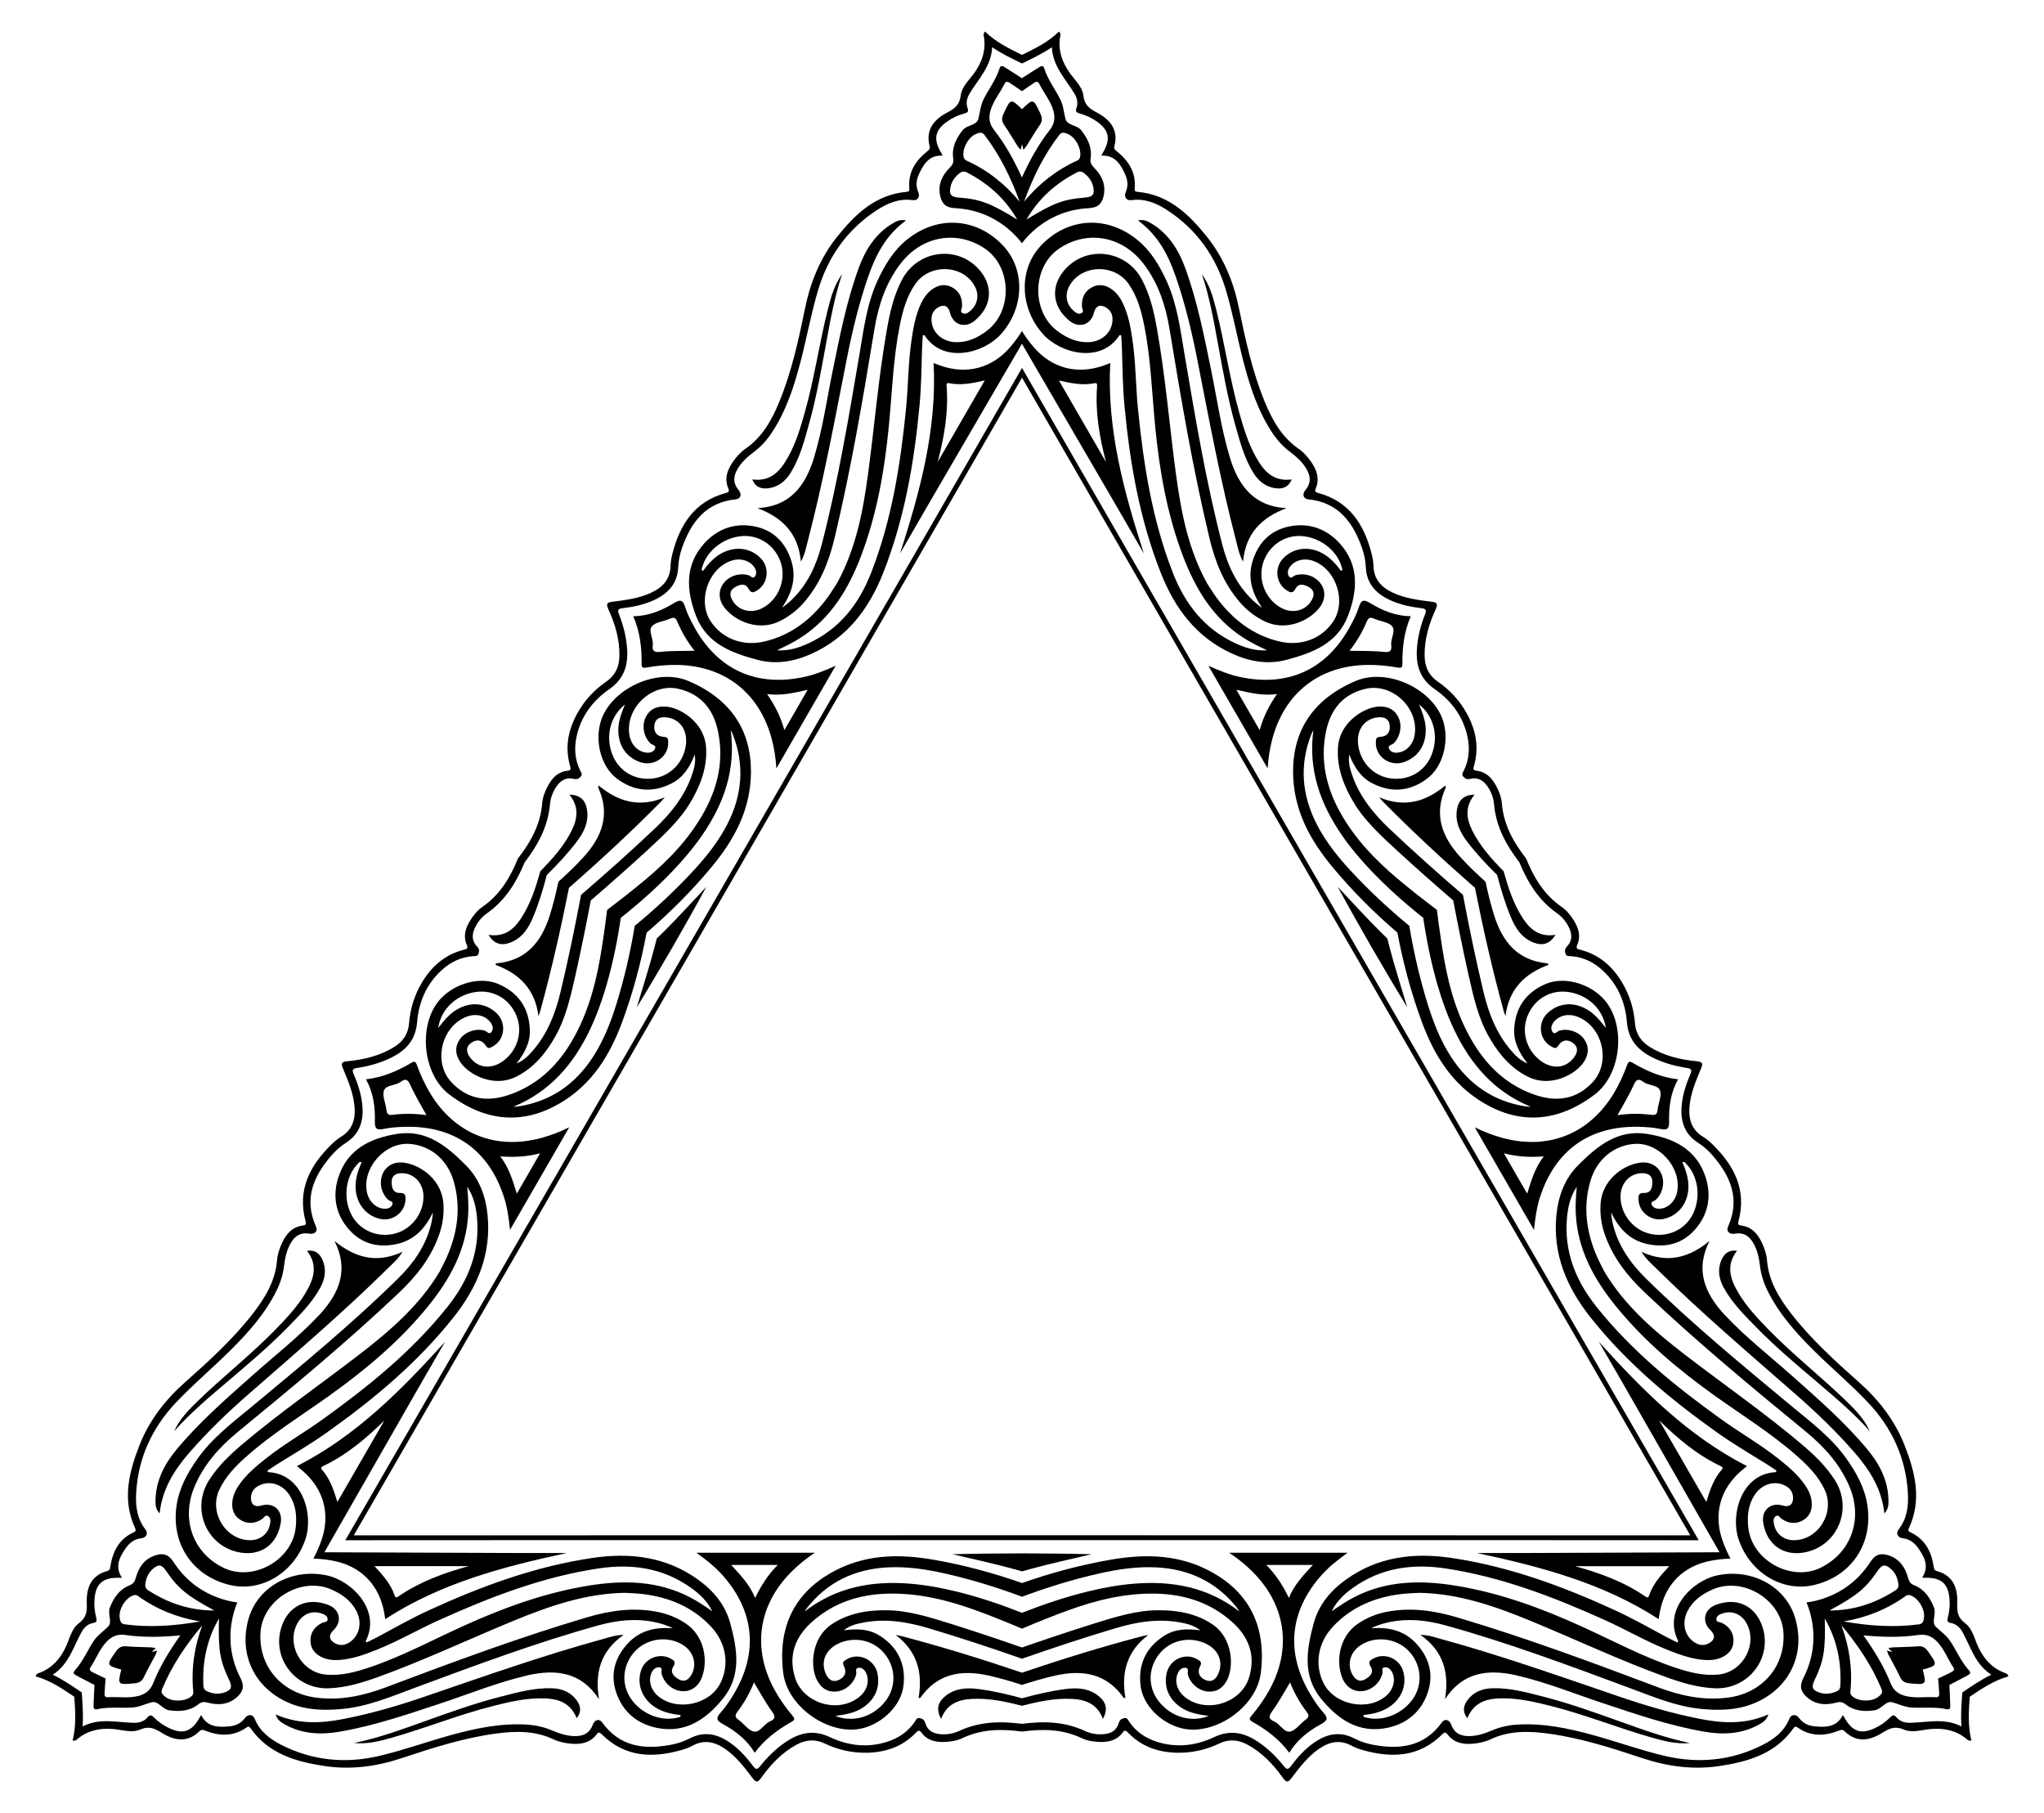 <?xml version="1.0" encoding="UTF-8"?>
<!DOCTYPE svg  PUBLIC '-//W3C//DTD SVG 1.1//EN'  'http://www.w3.org/Graphics/SVG/1.1/DTD/svg11.dtd'>
<svg enable-background="new 0 0 1869.291 1657.792" version="1.1" viewBox="0 0 1869.3 1657.8" xml:space="preserve" xmlns="http://www.w3.org/2000/svg">

	<path d="m934.65 50.184c12.03-5.872 24.044-11.718 33.796-21.288 2.041 1.944 1.22 3.634 0.997 5.079-1.845 11.981 1.706 22.412 8.482 32.168 4.752 6.834 11.865 12.872 12.839 21.265 1.009 8.718 5.731 11.993 12.618 15.645 11.886 6.307 19.69 15.713 15.777 30.608-0.579 2.202 0.334 3.203 1.998 4.53 10.914 8.704 17.884 19.45 16.581 34.106-0.188 2.109 0.324 2.926 2.453 3.114 28.422 2.507 47.051 20.43 63.6 41.101 15.232 19.042 24.288 41.066 29.186 64.899 5.986 29.149 12.273 58.239 23.634 85.901 6.877 16.731 15.469 32.264 30.91 42.954 4.577 3.168 8.335 7.392 11.553 12.014 5.169 7.429 7.94 15.327 4.245 24.224-1.127 2.712-0.524 3.507 2.175 4.234 28.535 7.701 42.032 28.725 48.877 55.525 0.915 3.586 1.633 7.32 1.713 11.002 0.271 12.283 7.098 19.648 17.542 24.575 11.134 5.244 23.158 6.797 35.146 8.292 5.046 0.63 6.728 1.398 4.164 7.023-6.204 13.604-10.458 27.84-10.074 43.085 0.25 9.684 3.818 17.357 12.07 23.022 11.063 7.591 19.969 17.286 26.514 29.128 8.33 15.092 11.354 30.862 6.611 47.69-0.759 2.688-1.195 4.277 2.425 4.676 8.749 0.966 13.958 6.636 17.866 13.959 2.659 4.987 4.701 10.287 5.147 15.825 1.588 19.673 10.65 35.585 22.112 50.324 7.034 17.295 16.283 33.1 32.526 44.312 4.573 3.155 8.142 7.574 11.131 12.37 4.388 7.046 6.694 14.392 3.156 22.452-1.464 3.334 0.13 3.751 2.837 4.438 16.945 4.306 29.09 14.81 37.995 29.57 6.983 11.589 10.926 24.149 11.968 37.526 0.78 9.979 5.641 16.905 13.903 21.964 13.011 7.955 27.467 11.389 42.35 12.818 6.153 0.592 5.977 2.433 4 7.117-4.7 11.13-9.367 22.32-10.392 34.584-0.955 11.508 2.01 21.103 12.512 27.479 3.148 1.91 6.023 4.4 8.671 6.985 19.787 19.327 31.246 41.529 23.647 70.091-0.719 2.701-0.332 3.621 2.58 4 9.552 1.248 15.006 7.597 18.856 15.788 2.393 5.098 4.173 10.465 4.628 16.013 1.537 18.718 10.693 33.924 21.744 48.246 18.275 23.67 40.325 43.66 62.576 63.418 18.19 16.159 32.736 35.013 41.611 57.726 9.627 24.668 15.835 49.762 3.795 75.63-0.902 1.937-0.45 2.789 1.47 3.681 13.344 6.199 19.166 17.608 21.247 31.413 0.317 2.105 0.728 3.396 2.924 3.995 14.857 4.059 19.1 15.52 18.619 28.967-0.281 7.791 0.194 13.517 7.24 18.75 6.782 5.04 8.454 14.219 11.997 21.751 5.061 10.746 12.319 19.037 23.617 23.43 1.363 0.529 3.237 0.663 3.9 3.403-13.164 3.661-24.234 11.142-35.334 18.624-0.93 13.354-1.873 26.681 1.538 39.912-2.704 0.795-3.757-0.76-4.897-1.676-9.454-7.588-20.263-9.728-32.099-8.738-8.295 0.698-17.08 3.839-24.835 0.486-8.055-3.485-13.251-1.034-19.858 3.105-11.405 7.14-23.453 9.196-34.396-1.641-1.617-1.602-2.941-1.313-4.922-0.535-12.995 5.1-25.787 5.763-37.828-2.694-1.732-1.217-2.696-1.183-3.923 0.567-16.382 23.361-41.218 30.532-67.395 34.529-24.108 3.671-47.708 0.501-70.797-7.173-28.237-9.39-56.573-18.491-86.21-22.483-17.928-2.409-35.675-2.736-52.654 5.292-5.032 2.38-10.57 3.522-16.181 3.998-9.018 0.762-17.244-0.788-23.101-8.436-1.785-2.332-2.775-2.207-4.754-0.234-20.936 20.862-45.893 22.039-72.524 14.566-3.563-1.001-7.157-2.245-10.384-4.017-10.772-5.907-20.564-3.677-30.053 2.904-10.108 7.02-17.465 16.656-24.754 26.292-3.068 4.055-4.575 5.127-8.164 0.095-8.679-12.175-18.881-22.977-32.276-30.267-8.512-4.625-16.941-5.372-25.972-1.058-12.105 5.785-24.954 8.651-38.482 8.398-17.235-0.332-32.404-5.598-44.606-18.12-1.949-2.002-3.107-3.173-5.262-0.238-5.211 7.094-12.726 8.77-21.022 8.492-5.648-0.191-11.259-1.073-16.278-3.455-17.831-8.461-36.143-8.569-54.638-6.013-18.495-2.556-36.807-2.448-54.638 6.013-5.019 2.383-10.63 3.264-16.278 3.455-8.296 0.278-15.811-1.399-21.022-8.492-2.156-2.935-3.314-1.763-5.262 0.238-12.202 12.522-27.371 17.788-44.606 18.12-13.528 0.253-26.377-2.612-38.482-8.398-9.032-4.314-17.461-3.567-25.973 1.058-13.394 7.29-23.596 18.093-32.276 30.267-3.589 5.032-5.096 3.96-8.164-0.095-7.289-9.635-14.646-19.272-24.754-26.292-9.489-6.581-19.281-8.811-30.053-2.904-3.228 1.772-6.822 3.017-10.384 4.017-26.631 7.472-51.588 6.295-72.524-14.566-1.979-1.973-2.97-2.098-4.755 0.234-5.857 7.648-14.082 9.197-23.101 8.436-5.612-0.476-11.15-1.618-16.181-3.998-16.978-8.028-34.726-7.702-52.654-5.292-29.637 3.992-57.973 13.093-86.21 22.483-23.089 7.674-46.69 10.844-70.797 7.173-26.176-3.997-51.013-11.168-67.395-34.529-1.227-1.75-2.191-1.784-3.923-0.567-12.041 8.457-24.832 7.794-37.828 2.694-1.981-0.778-3.305-1.067-4.922 0.535-10.943 10.837-22.991 8.781-34.396 1.641-6.607-4.138-11.803-6.59-19.858-3.105-7.755 3.353-16.541 0.212-24.835-0.486-11.836-0.99-22.646 1.15-32.099 8.738-1.14 0.916-2.193 2.472-4.897 1.676 3.411-13.231 2.468-26.558 1.538-39.912-11.1-7.483-22.17-14.963-35.334-18.624 0.663-2.739 2.537-2.874 3.9-3.403 11.298-4.393 18.556-12.684 23.617-23.43 3.543-7.532 5.215-16.711 11.997-21.751 7.046-5.233 7.521-10.959 7.24-18.75-0.481-13.447 3.763-24.909 18.619-28.967 2.196-0.6 2.607-1.891 2.924-3.995 2.081-13.804 7.902-25.214 21.247-31.413 1.92-0.891 2.373-1.744 1.47-3.681-12.04-25.868-5.833-50.962 3.795-75.63 8.875-22.713 23.42-41.567 41.611-57.726 22.251-19.759 44.3-39.748 62.576-63.418 11.051-14.322 20.207-29.528 21.744-48.246 0.455-5.548 2.234-10.915 4.628-16.013 3.849-8.191 9.304-14.539 18.856-15.788 2.912-0.38 3.299-1.3 2.58-4-7.599-28.562 3.861-50.764 23.647-70.091 2.648-2.585 5.523-5.075 8.671-6.985 10.502-6.376 13.467-15.971 12.512-27.479-1.026-12.264-5.692-23.454-10.392-34.584-1.978-4.685-2.153-6.526 4-7.117 14.883-1.429 29.339-4.863 42.35-12.818 8.262-5.059 13.123-11.985 13.903-21.964 1.042-13.376 4.985-25.937 11.968-37.526 8.905-14.76 21.05-25.264 37.995-29.57 2.708-0.687 4.301-1.104 2.837-4.438-3.538-8.06-1.232-15.406 3.156-22.452 2.99-4.796 6.558-9.214 11.131-12.37 16.243-11.212 25.492-27.016 32.526-44.312 11.461-14.739 20.524-30.652 22.112-50.324 0.446-5.538 2.488-10.838 5.147-15.825 3.908-7.323 9.117-12.993 17.866-13.959 3.62-0.399 3.184-1.988 2.425-4.676-4.743-16.828-1.719-32.598 6.611-47.69 6.545-11.842 15.451-21.537 26.514-29.128 8.252-5.665 11.82-13.338 12.07-23.022 0.384-15.245-3.871-29.481-10.074-43.085-2.564-5.624-0.882-6.393 4.164-7.023 11.989-1.495 24.013-3.048 35.146-8.292 10.444-4.927 17.271-12.292 17.542-24.575 0.08-3.681 0.799-7.416 1.713-11.002 6.845-26.799 20.342-47.824 48.877-55.525 2.699-0.727 3.302-1.523 2.175-4.234-3.695-8.896-0.924-16.794 4.245-24.224 3.218-4.622 6.976-8.847 11.554-12.014 15.441-10.69 24.033-26.222 30.91-42.954 11.362-27.662 17.648-56.752 23.634-85.901 4.899-23.833 13.954-45.856 29.186-64.899 16.549-20.671 35.178-38.594 63.6-41.101 2.129-0.187 2.64-1.005 2.453-3.114-1.304-14.656 5.667-25.402 16.581-34.106 1.664-1.327 2.577-2.329 1.998-4.53-3.913-14.895 3.891-24.301 15.777-30.608 6.887-3.652 11.609-6.927 12.618-15.645 0.974-8.393 8.087-14.431 12.839-21.265 6.776-9.756 10.327-20.187 8.482-32.168-0.224-1.445-1.044-3.135 0.997-5.079 9.753 9.57 21.766 15.416 33.796 21.288zm454.82 738.22c-11.975-15.608-21.307-32.5-23.142-53.155-0.534-6.017-2.762-11.746-6.394-16.779-3.743-5.181-8.691-7.885-15.032-6.353-2.971 0.719-4.755 0.123-6.643-2.008-1.965-2.222-0.354-3.869 0.519-5.657 4.896-10.049 5.548-20.548 3.179-31.296-4.077-18.439-14.841-32.64-29.946-43.092-13.138-9.095-17.109-21.301-16.251-36.131 0.656-11.243 3.443-22.036 7.547-32.476 1.354-3.446 0.879-4.851-3.115-5.317-9.955-1.159-19.75-3.205-28.934-7.435-12.948-5.973-21.536-15.109-22.189-30.218-0.259-6.055-1.557-12.032-3.562-17.731-8.319-23.618-21.885-41.466-49.119-44.214-4.533-0.459-5.774-4.608-2.476-8.544 5.077-6.057 4.843-12.16 1.182-18.687-3.738-6.654-9.261-11.591-15.236-16.074-6.398-4.801-11.673-10.571-16.106-17.218-13.227-19.85-20.515-42.155-26.466-64.906-5.756-22.017-9.738-44.536-16.278-66.3-9.113-30.275-26.645-55.107-53.474-72.603-9.861-6.423-20.475-10.94-32.823-9.21-4.566 0.638-7.099-2.969-5.159-7.423 2.449-5.618 1.768-11.051-0.592-16.204-4.204-9.172-9.225-17.712-21.819-17.083 1.116-1.975 1.82-3.166 2.472-4.385 6.067-11.341 4.294-19.009-6.075-26.484-4.964-3.575-10.423-6.139-16.301-7.709-2.751-0.735-3.953-1.71-2.828-4.762 1.729-4.694 0.663-9.245-1.807-13.383-7.975-13.342-19.747-24.641-20.645-42.377-9.196 6.203-18.399 10.518-27.3 14.858-8.902-4.34-18.105-8.655-27.3-14.858-0.898 17.736-12.67 29.035-20.645 42.377-2.47 4.138-3.536 8.689-1.807 13.383 1.124 3.052-0.077 4.027-2.828 4.762-5.879 1.57-11.337 4.135-16.301 7.709-10.369 7.476-12.142 15.143-6.075 26.484 0.653 1.219 1.357 2.41 2.472 4.385-12.594-0.629-17.615 7.912-21.819 17.083-2.36 5.153-3.04 10.586-0.592 16.204 1.94 4.455-0.594 8.061-5.159 7.423-12.348-1.729-22.962 2.787-32.824 9.21-26.829 17.496-44.361 42.328-53.474 72.603-6.541 21.764-10.523 44.283-16.278 66.3-5.951 22.751-13.24 45.056-26.466 64.906-4.433 6.647-9.708 12.417-16.106 17.218-5.975 4.482-11.498 9.42-15.236 16.074-3.661 6.528-3.895 12.631 1.182 18.687 3.297 3.935 2.056 8.085-2.476 8.544-27.234 2.748-40.8 20.596-49.119 44.214-2.005 5.699-3.303 11.676-3.562 17.731-0.652 15.109-9.241 24.245-22.189 30.218-9.183 4.23-18.978 6.277-28.934 7.435-3.994 0.466-4.469 1.871-3.115 5.317 4.104 10.44 6.891 21.233 7.547 32.476 0.858 14.83-3.113 27.036-16.251 36.131-15.105 10.453-25.869 24.653-29.946 43.092-2.369 10.748-1.717 21.247 3.179 31.296 0.872 1.787 2.484 3.435 0.519 5.657-1.889 2.131-3.672 2.727-6.644 2.008-6.341-1.532-11.289 1.172-15.032 6.353-3.631 5.032-5.86 10.761-6.394 16.779-1.835 20.655-11.167 37.547-23.142 53.155-7.529 18.175-17.492 34.703-34.462 46.619-4.944 3.471-8.791 8.265-11.334 13.926-2.615 5.832-2.483 11.469 2.015 16.195 2.108 2.214 2.484 4.056 1.583 6.758-0.942 2.813-3.174 2.241-5.158 2.379-11.15 0.785-20.569 5.469-28.693 12.895-13.93 12.75-20.847 29.172-22.346 47.48-1.308 15.925-9.893 25.468-23.164 32.139-10.065 5.053-20.805 8.036-31.899 9.702-3.661 0.55-4.641 1.665-3.047 5.356 3.974 9.201 7.099 18.707 8.028 28.775 1.302 14.2-2.316 26.205-15.075 34.325-5.114 3.252-9.642 7.364-13.574 11.95-16.294 19.014-24.968 39.686-13.731 64.646 1.869 4.155-1.104 7.304-6.161 6.416-7.784-1.368-12.952 1.886-16.775 8.32-3.893 6.564-5.408 13.816-6.302 21.232-0.959 7.941-3.318 15.394-6.858 22.557-10.577 21.38-26.249 38.844-42.977 55.373-16.189 15.993-33.701 30.701-49.278 47.247-21.663 23.029-34.402 50.628-36.139 82.611-0.632 11.752 0.763 23.202 8.435 33.031 2.835 3.635 0.979 7.633-3.849 8.18-6.089 0.689-10.454 3.995-13.737 8.614-5.841 8.226-10.727 16.845-3.885 27.437-2.268 0.021-3.652 0.007-5.034 0.051-12.855 0.417-18.609 5.785-19.899 18.503-0.614 6.086-0.106 12.096 1.474 17.972 0.739 2.75 0.495 4.278-2.71 4.83-4.929 0.85-8.338 4.049-10.686 8.257-7.567 13.578-11.466 29.422-26.378 39.068 9.97 4.862 18.308 10.675 26.518 16.214 0.692 9.879 1.557 20.007 0.783 31.072 15.809-8.091 31.48-3.545 47.022-3.31 4.819 0.07 9.293-1.282 12.494-5.126 2.081-2.5 3.526-1.947 5.538 0.068 4.299 4.306 9.249 7.751 14.827 10.263 11.659 5.242 19.185 2.943 25.974-7.981 0.729-1.175 1.409-2.38 2.561-4.333 5.752 11.221 15.659 11.299 25.704 10.354 5.642-0.533 10.688-2.66 14.329-7.589 2.888-3.907 7.278-3.516 9.009 0.757 4.676 11.558 13.895 18.492 24.388 23.821 28.567 14.487 58.838 17.254 89.613 10.008 22.118-5.217 43.612-13.029 65.557-19.052 22.678-6.222 45.639-11.062 69.443-9.533 7.973 0.516 15.608 2.199 22.964 5.339 6.87 2.933 13.907 5.247 21.538 5.158 7.484-0.093 12.886-2.942 15.593-10.367 1.759-4.823 5.974-5.823 8.637-2.127 15.997 22.211 38.237 25.036 62.85 20.431 5.937-1.113 11.762-2.978 17.136-5.781 13.411-6.989 25.617-4.12 37.264 4.107 8.255 5.838 14.925 13.297 20.906 21.34 2.4 3.226 3.855 2.935 6.162 0.039 6.989-8.774 14.943-16.584 24.352-22.774 12.414-8.158 24.97-10.822 39.416-3.991 16.605 7.855 34.285 10.076 52.292 4.388 10.493-3.323 19.259-9.137 25.514-18.401 1.112-1.649 1.733-3.869 4.64-3.278 2.79 0.57 4.198 1.817 5.061 4.749 1.843 6.257 6.66 9.191 13.018 9.842 6.174 0.629 12.25-0.306 17.728-2.852 18.805-8.738 38.1-9.102 57.605-6.535 19.504-2.567 38.8-2.203 57.605 6.535 5.478 2.546 11.554 3.481 17.728 2.852 6.358-0.651 11.174-3.585 13.018-9.842 0.863-2.933 2.271-4.179 5.061-4.749 2.907-0.591 3.528 1.628 4.64 3.278 6.255 9.264 15.021 15.079 25.514 18.401 18.007 5.689 35.687 3.467 52.292-4.388 14.445-6.83 27.002-4.167 39.416 3.991 9.409 6.19 17.362 14 24.352 22.774 2.307 2.895 3.762 3.187 6.162-0.039 5.981-8.042 12.651-15.501 20.906-21.34 11.646-8.227 23.853-11.097 37.264-4.107 5.373 2.803 11.199 4.668 17.136 5.781 24.614 4.604 46.854 1.78 62.85-20.431 2.663-3.696 6.878-2.696 8.637 2.127 2.707 7.425 8.109 10.274 15.593 10.367 7.631 0.089 14.669-2.225 21.538-5.158 7.357-3.14 14.991-4.824 22.964-5.339 23.804-1.53 46.765 3.311 69.443 9.533 21.945 6.024 43.438 13.835 65.556 19.052 30.775 7.246 61.046 4.479 89.613-10.008 10.493-5.328 19.712-12.262 24.388-23.821 1.73-4.273 6.12-4.664 9.008-0.757 3.641 4.929 8.687 7.056 14.329 7.589 10.045 0.945 19.952 0.867 25.704-10.354 1.152 1.954 1.832 3.159 2.561 4.333 6.788 10.925 14.315 13.223 25.974 7.981 5.578-2.512 10.528-5.957 14.827-10.263 2.012-2.015 3.457-2.568 5.538-0.068 3.201 3.844 7.675 5.196 12.494 5.126 15.542-0.235 31.213-4.781 47.022 3.31-0.774-11.065 0.09-21.193 0.783-31.072 8.209-5.539 16.548-11.352 26.518-16.214-14.911-9.646-18.81-25.49-26.377-39.068-2.349-4.208-5.757-7.407-10.686-8.257-3.205-0.552-3.449-2.081-2.71-4.83 1.58-5.876 2.088-11.886 1.474-17.972-1.289-12.718-7.043-18.086-19.899-18.503-1.382-0.044-2.766-0.03-5.034-0.051 6.842-10.592 1.956-19.211-3.885-27.437-3.283-4.62-7.647-7.926-13.737-8.614-4.828-0.547-6.684-4.545-3.849-8.18 7.672-9.829 9.067-21.279 8.435-33.031-1.737-31.983-14.477-59.582-36.139-82.611-15.577-16.546-33.089-31.254-49.278-47.247-16.728-16.529-32.4-33.994-42.977-55.373-3.54-7.163-5.899-14.616-6.858-22.557-0.894-7.416-2.409-14.668-6.302-21.232-3.822-6.435-8.991-9.688-16.775-8.32-5.057 0.888-8.03-2.262-6.161-6.416 11.237-24.959 2.563-45.632-13.731-64.646-3.933-4.585-8.46-8.698-13.574-11.95-12.758-8.12-16.376-20.126-15.075-34.325 0.929-10.068 4.053-19.574 8.028-28.775 1.594-3.692 0.614-4.806-3.047-5.356-11.093-1.666-21.834-4.649-31.899-9.702-13.272-6.672-21.857-16.214-23.164-32.139-1.5-18.308-8.416-34.73-22.346-47.48-8.124-7.426-17.542-12.11-28.693-12.895-1.984-0.138-4.217 0.433-5.158-2.379-0.901-2.701-0.525-4.544 1.583-6.758 4.497-4.725 4.63-10.363 2.015-16.195-2.543-5.661-6.389-10.456-11.334-13.926-16.969-11.916-26.932-28.445-34.462-46.619z"/>
	<path d="m1254.5 866.35c-10.524-18.375-20.977-36.809-31.114-55.473 13.246 14.017 26.093 28.266 39.739 41.761 1.862 1.841 3.735 3.671 5.619 5.488 0.631 2.54 1.279 5.077 1.943 7.61 4.864 18.565 10.78 36.816 16.297 55.295-11.095-18.111-21.833-36.38-32.484-54.682zm-319.82 553.95c21.176 0.074 42.366 0.238 63.598 0.791-18.762 4.462-37.526 8.464-56.036 13.534-2.526 0.692-5.047 1.399-7.562 2.123-2.515-0.723-5.036-1.43-7.562-2.123-18.51-5.07-37.273-9.072-56.036-13.534 21.232-0.553 42.422-0.718 63.598-0.791zm-319.82-553.95c-10.651 18.302-21.389 36.571-32.484 54.682 5.517-18.48 11.432-36.73 16.297-55.295 0.664-2.534 1.312-5.07 1.943-7.61 1.884-1.817 3.757-3.646 5.619-5.488 13.646-13.495 26.493-27.744 39.739-41.761-10.137 18.664-20.59 37.097-31.114 55.473z"/>
	<path d="m1582.6 1425.1c-5.949 0.169-11.873 0.806-17.745 1.892-25.34 4.701-42.179 21.68-46.948 47.117-0.339 1.815-0.588 3.647-1.012 6.311-50.951-33.049-108-47.96-166.17-60.465 16.552 0 33.105 0.053 49.657-0.009 57.389-0.214 114.78-0.489 172.17-0.651-28.554-49.781-57.01-99.618-85.519-149.43-8.223-14.365-16.545-28.674-24.821-43.009 39.918 44.128 81.355 86.078 135.45 113.68-2.095 1.7-3.557 2.831-4.959 4.032-19.644 16.849-25.93 39.921-17.331 64.217 1.996 5.628 4.406 11.077 7.234 16.314zm-1296 0c2.828-5.236 5.238-10.685 7.234-16.314 8.599-24.296 2.314-47.368-17.331-64.217-1.402-1.201-2.864-2.332-4.959-4.032 54.097-27.6 95.534-69.55 135.45-113.68-8.276 14.335-16.598 28.644-24.821 43.009-28.509 49.807-56.965 99.644-85.519 149.43 57.389 0.163 114.78 0.437 172.17 0.651 16.552 0.061 33.105 0.009 49.657 0.009-58.175 12.506-115.22 27.416-166.17 60.465-0.424-2.664-0.673-4.496-1.012-6.311-4.769-25.437-21.608-42.416-46.948-47.117-5.872-1.085-11.796-1.723-17.745-1.892zm647.99-1122.4c3.12 5.068 6.635 9.879 10.511 14.422 16.741 19.595 39.865 25.688 64.279 17.1 1.741-0.614 3.452-1.314 5.971-2.279-3.146 60.649 12.466 117.51 30.722 174.14-8.276-14.335-16.507-28.696-24.836-43-28.88-49.593-57.812-99.156-86.647-148.77-28.835 49.619-57.767 99.182-86.647 148.77-8.329 14.304-16.56 28.665-24.836 43 18.257-56.634 33.868-113.49 30.722-174.14 2.519 0.964 4.23 1.665 5.971 2.279 24.414 8.588 47.537 2.495 64.279-17.1 3.876-4.543 7.391-9.354 10.511-14.422zm848.19 1237.9c0.377 6.356 0.522 12.748 0.824 19.115 0.108 2.291-0.721 3.645-3.224 3.088-10.58-2.355-21.328-0.883-31.979-1.508-6.312-0.374-12.03-3.244-17.977-4.844-5.88-1.571-9.666 6.399-16.091 7.339-9.655 1.398-18.673 0.684-26.471-5.44-2.978-2.34-5.318-2.467-8.79-1.538-9.664 2.584-19.002 1.855-26.812-5.237-5.883-5.352-6.577-10.301-2.983-17.367 8.17-16.06 10.92-33.051 8.044-50.782-1.071-6.566-2.829-12.673-5.215-18.272 6.042-0.733 12.21-2.265 18.432-4.62 16.794-6.375 30.133-17.251 39.956-32.357 4.322-6.645 8.956-8.518 16.532-6.099 10.047 3.218 15.348 10.94 17.942 20.602 0.932 3.471 2.212 5.434 5.727 6.843 9.202 3.691 14.33 11.144 17.946 20.204 2.399 6.034-2.61 13.298 1.69 17.605 4.359 4.35 9.703 7.867 13.184 13.147 5.867 8.912 9.966 18.956 17.296 26.941 1.734 1.889 0.976 3.284-1.062 4.336-5.665 2.922-11.273 5.993-16.966 8.844zm-1696.4 0c-5.693-2.851-11.301-5.922-16.966-8.844-2.038-1.052-2.796-2.447-1.062-4.336 7.329-7.985 11.428-18.029 17.296-26.941 3.48-5.279 8.825-8.796 13.183-13.147 4.301-4.306-0.709-11.57 1.69-17.605 3.617-9.061 8.744-16.514 17.947-20.204 3.516-1.409 4.796-3.372 5.727-6.843 2.594-9.662 7.894-17.384 17.942-20.602 7.576-2.419 12.21-0.546 16.532 6.099 9.823 15.106 23.163 25.982 39.957 32.357 6.221 2.355 12.39 3.887 18.432 4.62-2.386 5.599-4.143 11.707-5.215 18.272-2.876 17.731-0.127 34.722 8.044 50.782 3.594 7.066 2.899 12.015-2.984 17.367-7.811 7.092-17.148 7.822-26.812 5.237-3.472-0.929-5.812-0.802-8.79 1.538-7.798 6.124-16.816 6.838-26.471 5.44-6.426-0.939-10.212-8.91-16.091-7.339-5.947 1.6-11.665 4.47-17.977 4.844-10.652 0.625-21.4-0.847-31.979 1.508-2.503 0.557-3.332-0.797-3.224-3.088 0.302-6.367 0.447-12.76 0.824-19.115zm848.19-1469.1c5.316-3.505 10.779-6.826 16.142-10.271 1.93-1.239 3.517-1.198 4.287 1.248 3.25 10.34 9.899 18.912 14.684 28.449 2.832 5.654 3.206 12.04 4.794 17.99 1.579 5.878 10.375 5.171 14.401 10.266 6.039 7.662 9.929 15.83 8.524 25.644-0.537 3.749 0.523 5.839 3.063 8.382 7.07 7.077 11.107 15.529 8.871 25.839-1.693 7.771-5.632 10.847-13.548 11.267-17.994 0.954-34.083 7.068-48 18.425-5.15 4.21-9.561 8.786-13.217 13.652-3.656-4.866-8.067-9.442-13.217-13.652-13.918-11.357-30.007-17.47-48-18.425-7.916-0.42-11.855-3.497-13.548-11.267-2.237-10.31 1.8-18.762 8.871-25.839 2.541-2.542 3.6-4.632 3.063-8.382-1.405-9.815 2.486-17.982 8.524-25.644 4.026-5.095 12.822-4.389 14.401-10.266 1.588-5.95 1.962-12.337 4.794-17.99 4.784-9.537 11.433-18.109 14.684-28.449 0.769-2.446 2.356-2.487 4.287-1.248 5.364 3.445 10.827 6.766 16.143 10.271zm0 90.77c7.024-15.346 15-30.173 25.539-43.524 4.421-5.603 4.994-11.298 3.207-17.598-2.581-9.076-8.848-16.276-12.915-24.608-1.123-2.298-2.797-2.034-4.583-0.836-3.771 2.53-7.561 5.036-11.248 7.67-3.688-2.634-7.478-5.139-11.248-7.67-1.786-1.198-3.46-1.462-4.583 0.836-4.066 8.332-10.334 15.532-12.915 24.608-1.786 6.3-1.213 11.994 3.207 17.598 10.538 13.351 18.514 28.178 25.539 43.524zm769.58 1333c9.778 13.756 18.63 28.077 24.924 43.879 2.642 6.63 7.287 9.973 13.636 11.576 9.151 2.303 18.519 0.475 27.769 1.12 2.551 0.177 3.16-1.405 3.016-3.551-0.306-4.53-0.581-9.065-1.018-13.576 4.125-1.877 8.19-3.906 12.267-5.907 1.93-0.948 2.996-2.266 1.567-4.387-5.183-7.688-8.284-16.715-14.854-23.488-4.562-4.697-9.781-7.048-16.844-6.021-16.832 2.451-33.66 1.945-50.462 0.355zm-1539.2 0c-16.802 1.59-33.631 2.096-50.463-0.355-7.063-1.027-12.281 1.325-16.843 6.021-6.57 6.773-9.671 15.801-14.854 23.488-1.429 2.121-0.363 3.439 1.567 4.387 4.077 2 8.141 4.03 12.267 5.907-0.437 4.511-0.712 9.046-1.018 13.576-0.144 2.145 0.464 3.728 3.016 3.551 9.249-0.645 18.618 1.183 27.768-1.12 6.349-1.603 10.994-4.946 13.636-11.576 6.293-15.802 15.146-30.123 24.924-43.88zm771.6-1310.9c13.445-16.248 29.489-28.913 48.624-37.572 1.973-0.893 2.545-2.43 2.763-4.423 0.807-7.446-4.713-17.108-11.561-19.946-2.635-1.089-5.338-2.045-7.566 0.838-14.25 18.479-24.256 39.193-32.259 61.102zm-753.54 1298.2c-20.794-3.52-39.784-11.082-56.85-23.324-1.76-1.262-3.377-0.989-5.212-0.181-6.852 3.025-12.459 12.635-11.493 19.985 0.375 2.827 0.898 5.646 4.509 6.133 23.128 3.102 46.07 1.409 69.045-2.614zm1501 3.491c7.349 19.768 10.295 39.995 8.226 60.895-0.213 2.155 0.832 3.419 2.449 4.604 6.045 4.422 17.172 4.473 23.054-0.04 2.261-1.738 4.44-3.601 3.057-6.972-8.878-21.581-21.815-40.602-36.786-58.488zm71.061-0.878c3.611-0.488 4.134-3.307 4.509-6.133 0.967-7.35-4.641-16.961-11.493-19.985-1.835-0.808-3.451-1.08-5.212 0.181-17.066 12.241-36.056 19.804-56.85 23.324 22.975 4.023 45.917 5.715 69.045 2.614zm-854.84-1361.9c-2.228-2.883-4.931-1.927-7.566-0.838-6.848 2.838-12.368 12.499-11.561 19.946 0.218 1.993 0.79 3.529 2.763 4.423 19.134 8.659 35.178 21.324 48.624 37.572-8.004-21.908-18.009-42.623-32.259-61.102zm-752.02 1421.3c-1.383 3.371 0.796 5.234 3.057 6.972 5.882 4.512 17.009 4.461 23.054 0.04 1.617-1.185 2.661-2.449 2.449-4.604-2.068-20.9 0.878-41.127 8.226-60.895-14.972 17.885-27.908 36.907-36.786 58.488zm820.21-1196.7c14.997 25.975 29.035 50.29 42.972 74.43-0.221 0.283 0.055 0.076 0.023-0.05-5.927-22.774-9.984-45.759-8.061-69.445 0.131-1.612-0.319-2.846-2.267-2.444-10.363 2.144-20.537 0.352-32.666-2.492zm-659.87 1025.4c14.997-25.975 29.035-50.29 42.972-74.43 0.356 0.05 0.038-0.086-0.054 0.005-16.759 16.52-34.636 31.526-56.11 41.704-1.462 0.693-2.305 1.699-0.983 3.185 7.038 7.903 10.573 17.61 14.175 29.536zm1218 58.747h-85.944c-0.134-0.333-0.094 0.01 0.032 0.044 22.686 6.253 44.621 14.233 64.172 27.741 1.331 0.919 2.624 1.147 3.25-0.742 3.325-10.047 9.964-17.961 18.491-27.044zm48.093-88.283c1.323-1.486 0.479-2.492-0.983-3.185-21.474-10.177-39.352-25.184-56.11-41.704-0.093-0.091-0.41 0.045-0.054-0.005 13.937 24.14 27.976 48.455 42.972 74.43 3.602-11.927 7.137-21.633 14.175-29.536zm-706.71-993.41c-1.948-0.402-2.398 0.831-2.267 2.444 1.923 23.686-2.134 46.671-8.061 69.445-0.033 0.126 0.244 0.333 0.023 0.05 13.937-24.14 27.976-48.455 42.972-74.43-12.13 2.844-22.303 4.636-32.667 2.492zm-506.96 1108.7c0.626 1.888 1.919 1.661 3.25 0.742 19.551-13.508 41.486-21.488 64.172-27.741 0.125-0.035 0.166-0.378 0.032-0.044h-85.944c8.528 9.083 15.166 16.997 18.491 27.044zm577.79-1258.3c24.06-14.832 33.919-18.637 53.302-20.065 7.35-0.543 9.22-2.902 7.653-10.003-1.154-5.212-4.187-9.218-8.408-12.431-2.083-1.584-4.027-1.827-6.414-0.6-19.414 9.999-35.137 23.93-46.134 43.098zm-742.77 1271.8c-24.875-13.421-33.099-20.056-44.028-36.128-4.145-6.094-7.123-6.534-12.489-1.627-3.937 3.605-5.889 8.235-6.562 13.497-0.33 2.596 0.431 4.401 2.688 5.854 18.367 11.813 38.293 18.465 60.391 18.404zm1472.8 7.362c0.815 28.253-0.819 38.693-9.274 56.194-3.205 6.637-2.097 9.435 4.836 11.629 5.091 1.607 10.076 0.983 14.97-1.066 2.413-1.012 3.596-2.574 3.726-5.255 1.047-21.812-3.156-42.395-14.258-61.502zm64.642-25.766c2.256-1.453 3.018-3.258 2.688-5.854-0.672-5.263-2.625-9.892-6.562-13.497-5.366-4.907-8.344-4.468-12.489 1.627-10.929 16.072-19.153 22.707-44.028 36.128 22.098 0.06 42.025-6.591 60.391-18.404zm-849.29-1296.5c-2.386-1.227-4.33-0.984-6.414 0.6-4.221 3.213-7.254 7.219-8.408 12.431-1.566 7.101 0.303 9.46 7.653 10.003 19.383 1.428 29.242 5.233 53.302 20.065-10.997-19.168-26.72-33.099-46.134-43.098zm-698.14 1383.7c0.13 2.68 1.313 4.242 3.726 5.255 4.894 2.049 9.879 2.673 14.97 1.066 6.933-2.194 8.041-4.992 4.836-11.629-8.455-17.501-10.089-27.94-9.274-56.194-11.102 19.108-15.304 39.69-14.257 61.502z"/>
	<path d="m1278 852.78c-21.224-18.2-41.092-38.011-59.264-59.828-20.936-25.157-35.974-52.77-36.179-86.939-0.191-37.65 17.857-66.623 57.256-83.378 29.767-12.604 71.994 8.186 80.328 37.706 5.235 18.669-0.882 40.872-14.789 51.413-15.743 11.902-32.757 13.498-50.41 4.417-10.21-5.265-16.228-14.278-21.029-26.249-0.989 7.343 0.652 12.7 2.401 17.946 6.664 19.971 19.477 35.81 34.473 49.998 21.875 20.688 44.333 40.706 67.144 60.314 5.576 29.559 11.683 59.016 18.662 88.305 4.789 20.081 12.1 39.096 26.063 54.853 3.67 4.138 7.488 8.237 14.342 11.052-7.966-10.144-12.763-19.862-12.218-31.336 0.961-19.829 10.851-33.765 29.03-41.448 16.083-6.773 38.369-0.97 51.92 12.899 21.398 21.977 18.289 68.942-7.51 88.418-34.21 25.742-68.326 26.886-100.84 7.896-29.489-17.262-45.883-44.092-57.201-74.802-9.809-26.646-17.031-53.758-22.181-81.238zm-343.33 594.66c26.374-9.28 53.464-16.582 81.444-21.41 32.254-5.553 63.687-4.77 93.381 12.137 32.701 18.659 48.769 48.776 43.58 91.274-3.967 32.081-43.086 58.255-72.818 50.713-18.786-4.801-34.955-21.2-37.131-38.515-2.436-19.585 4.688-35.117 21.38-45.864 9.665-6.21 20.479-6.915 33.247-5.087-5.865-4.528-11.324-5.785-16.742-6.894-20.628-4.214-40.751-1.038-60.536 4.856-28.854 8.601-57.418 18.04-85.805 27.991-28.387-9.95-56.951-19.39-85.805-27.991-19.785-5.893-39.908-9.07-60.536-4.856-5.418 1.109-10.878 2.366-16.742 6.894 12.768-1.827 23.583-1.122 33.247 5.087 16.692 10.747 23.816 26.28 21.38 45.864-2.176 17.315-18.345 33.714-37.131 38.515-29.731 7.543-68.85-18.632-72.818-50.713-5.189-42.498 10.879-72.615 43.58-91.274 29.694-16.907 61.126-17.69 93.381-12.137 27.98 4.828 55.07 12.13 81.444 21.41zm-343.33-594.66c-5.15 27.48-12.372 54.592-22.18 81.238-11.318 30.71-27.713 57.54-57.201 74.802-32.51 18.99-66.626 17.847-100.84-7.896-25.799-19.476-28.907-66.442-7.51-88.418 13.55-13.868 35.837-19.672 51.92-12.899 18.179 7.683 28.068 21.619 29.03 41.448 0.546 11.475-4.251 21.193-12.218 31.336 6.854-2.815 10.672-6.915 14.342-11.052 13.963-15.757 21.274-34.773 26.063-54.853 6.979-29.289 13.086-58.746 18.662-88.305 22.811-19.609 45.268-39.626 67.144-60.314 14.996-14.188 27.808-30.027 34.473-49.998 1.748-5.247 3.39-10.603 2.401-17.946-4.801 11.971-10.819 20.984-21.029 26.249-17.653 9.082-34.667 7.486-50.41-4.417-13.907-10.542-20.024-32.744-14.789-51.413 8.334-29.519 50.561-50.31 80.328-37.706 39.399 16.756 57.447 45.729 57.256 83.378-0.205 34.169-15.243 61.782-36.179 86.939-18.172 21.817-38.04 41.628-59.264 59.828zm737.69-29.466c-17.373-14.972-34.555-30.168-51.461-45.685-15.429-14.163-30.706-28.455-40.071-44.775-11.171-18.816-15.097-35.373-13.802-50.514 1.897-21.85 23.253-35.356 36.826-36.292 8.996-0.609 15.45 3.107 18.661 10.5 3.335 7.703 1.173 17.555-4.718 23.182-1.548 1.472-5.88 1.546-3.991 5.124 1.679 3.166 5.109 3.755 8.576 3.191 7.685-1.257 13.466-7.739 14.764-16.525 3.568-24.442-20.707-47.175-44.748-41.753-21.097 4.794-32.372 19.121-36.484 39.432-5.182 25.705 0.052 49.841 12.522 72.625 13.394 24.443 32.264 44.2 53.384 61.944 11.599 9.741 23.536 19.044 35.609 28.169 1.866 15.018 3.954 30.006 6.59 44.922 4.806 27.163 12.481 53.382 26.953 77.204 13.497 22.191 31.782 38.792 56.634 47.157 19.646 6.595 37.691 3.994 52.391-11.88 16.716-18.11 9.165-50.499-13.785-59.63-8.258-3.27-16.762-1.503-21.693 4.523-2.222 2.721-3.427 5.986-1.524 9.023 2.154 3.424 4.384-0.29 6.433-0.895 7.819-2.289 17.432 0.764 22.435 7.505 4.796 6.478 4.787 13.925-0.238 21.411-7.598 11.287-29.973 23.028-49.844 13.746-13.76-6.449-26.136-18.128-36.845-37.21-9.451-16.27-14.19-36.646-18.741-57.09-4.985-22.4-9.554-44.878-13.834-67.409zm-394.36 683.06c21.653-7.559 43.403-14.842 65.295-21.724 19.98-6.28 39.996-12.364 58.812-12.315 21.88-0.266 38.182 4.612 50.647 13.304 17.974 12.568 18.993 37.815 13.017 50.039-3.971 8.095-10.416 11.826-18.424 10.912-8.339-0.963-15.79-7.761-17.717-15.677-0.501-2.076 1.601-5.865-2.442-6.018-3.581-0.129-5.806 2.547-7.051 5.832-2.753 7.284-0.031 15.531 6.929 21.048 19.383 15.31 51.208 5.654 58.533-17.876 6.397-20.668-0.373-37.596-15.908-51.312-19.67-17.34-43.19-24.876-69.156-25.468-27.866-0.622-54.41 5.841-80.337 15.26-14.236 5.175-28.26 10.86-42.199 16.754-13.939-5.893-27.963-11.579-42.199-16.754-25.927-9.419-52.471-15.882-80.337-15.26-25.967 0.593-49.486 8.128-69.156 25.468-15.534 13.716-22.304 30.644-15.908 51.312 7.326 23.531 39.15 33.187 58.533 17.876 6.961-5.517 9.683-13.764 6.929-21.048-1.246-3.285-3.47-5.961-7.051-5.832-4.042 0.153-1.941 3.942-2.442 6.018-1.927 7.916-9.378 14.714-17.717 15.677-8.008 0.915-14.453-2.817-18.424-10.912-5.976-12.224-4.957-37.471 13.017-50.039 12.465-8.692 28.767-13.57 50.647-13.304 18.816-0.05 38.832 6.035 58.812 12.315 21.892 6.882 43.643 14.165 65.295 21.724zm-394.36-683.06c-4.28 22.531-8.848 45.009-13.834 67.409-4.551 20.443-9.29 40.82-18.741 57.09-10.709 19.082-23.085 30.761-36.845 37.21-19.871 9.282-42.245-2.459-49.844-13.746-5.025-7.486-5.034-14.933-0.238-21.411 5.003-6.74 14.616-9.794 22.435-7.505 2.049 0.604 4.279 4.319 6.433 0.895 1.903-3.037 0.697-6.301-1.525-9.023-4.931-6.027-13.435-7.793-21.693-4.523-22.951 9.131-30.501 41.52-13.785 59.63 14.7 15.874 32.746 18.475 52.391 11.88 24.852-8.365 43.138-24.966 56.635-47.157 14.471-23.822 22.146-50.041 26.953-77.204 2.636-14.916 4.725-29.904 6.59-44.922 12.073-9.125 24.009-18.428 35.609-28.169 21.12-17.744 39.99-37.5 53.384-61.944 12.47-22.784 17.704-46.92 12.522-72.625-4.111-20.311-15.386-34.638-36.484-39.432-24.041-5.421-48.316 17.312-44.748 41.753 1.297 8.786 7.079 15.268 14.764 16.525 3.467 0.564 6.897-0.025 8.576-3.191 1.888-3.577-2.443-3.652-3.991-5.124-5.892-5.627-8.054-15.479-4.718-23.182 3.212-7.393 9.666-11.108 18.661-10.5 13.574 0.937 34.93 14.443 36.827 36.292 1.295 15.141-2.632 31.698-13.802 50.514-9.365 16.32-24.642 30.612-40.071 44.775-16.906 15.518-34.088 30.713-51.461 45.685zm761.27 15.856c-16.435-13.045-32.199-26.927-46.842-42.215-9.981-10.425-19.31-21.384-27.508-33.258-19.919-28.872-30.962-60.113-26.1-96.015-0.63 1.222-1.372 2.401-1.874 3.673-11.062 28.129-8.709 55.528 4.874 82.128 7.989 15.623 18.816 29.309 30.658 42.169 16.888 18.33 35.012 35.161 54.061 50.87 4.08 24.351 9.593 48.463 17.024 72.253 5.216 16.686 11.654 32.905 21.19 47.635 16.245 25.063 38.796 40.801 68.688 45.285 1.353 0.202 2.744 0.149 4.118 0.214-33.523-13.741-55.057-38.925-70.101-70.611-6.184-13.037-11.01-26.596-15.048-40.452-5.918-20.326-10.058-40.918-13.138-61.674zm-366.9 635.49c19.515-7.711 39.419-14.421 59.981-19.459 14.019-3.431 28.174-6.031 42.556-7.194 34.963-2.814 67.54 3.243 96.202 25.404-0.744-1.157-1.393-2.388-2.244-3.459-18.829-23.644-43.734-35.306-73.562-36.843-17.524-0.893-34.79 1.641-51.848 5.466-24.318 5.46-47.956 12.741-71.085 21.383-23.129-8.642-46.766-15.923-71.085-21.383-17.058-3.825-34.324-6.359-51.848-5.466-29.827 1.537-54.732 13.198-73.562 36.843-0.852 1.071-1.501 2.302-2.244 3.459 28.661-22.161 61.239-28.218 96.202-25.404 14.382 1.163 28.538 3.763 42.556 7.194 20.562 5.038 40.465 11.749 59.98 19.459zm-366.9-635.49c-3.08 20.756-7.22 41.348-13.138 61.674-4.038 13.856-8.864 27.415-15.048 40.452-15.044 31.686-36.579 56.87-70.101 70.611 1.374-0.065 2.765-0.012 4.118-0.214 29.891-4.484 52.443-20.222 68.688-45.285 9.536-14.73 15.974-30.949 21.19-47.635 7.431-23.79 12.944-47.902 17.024-72.253 19.048-15.709 37.173-32.539 54.061-50.87 11.842-12.86 22.669-26.546 30.658-42.169 13.583-26.6 15.936-53.999 4.874-82.128-0.502-1.273-1.243-2.451-1.873-3.673 4.862 35.902-6.181 67.144-26.1 96.015-8.198 11.874-17.527 22.833-27.508 33.258-14.644 15.288-30.407 29.17-46.842 42.215zm730.05-195.03c3.339 8.194 5.995 15.318 6.07 23.056 0.128 14.572-7.418 25.597-20.572 29.821-12.518 3.998-25.508-5.41-25.066-18.213 0.087-2.458-0.226-4.858 3.866-5.053 6.507-0.31 9.453-4.296 8.819-10.462-0.584-5.616-4.434-8.165-11.138-7.373-12.566 1.499-19.734 12.104-17.606 26.045 2.428 15.775 14.437 27.769 29.835 29.798 16.214 2.116 30.898-6.265 37.016-21.127 6.827-16.643 2.68-35.458-11.224-46.493zm-897.08 295.79c5.427-6.988 10.268-12.851 16.932-16.785 12.556-7.397 25.876-6.375 36.112 2.905 9.721 8.841 8.068 24.796-3.24 30.814-2.172 1.153-4.094 2.625-6.309-0.821-3.523-5.48-8.447-6.039-13.47-2.407-4.572 3.313-4.854 7.923-0.816 13.333 7.581 10.133 20.35 11.039 31.359 2.225 12.447-9.99 16.83-26.388 10.889-40.737-6.275-15.1-20.874-23.626-36.805-21.493-17.827 2.409-32.047 15.407-34.652 32.966zm704.7 629c-8.766-1.206-16.263-2.467-23.002-6.272-12.684-7.175-18.459-19.222-15.54-32.726 2.796-12.839 17.44-19.385 28.306-12.601 2.085 1.304 4.32 2.233 2.443 5.874-2.985 5.791-1.006 10.335 4.65 12.869 5.155 2.302 9.288 0.242 11.954-5.96 4.985-11.632-0.615-23.142-13.753-28.27-14.876-5.785-31.267-1.382-40.724 10.938-9.94 12.984-10.023 29.89-0.211 42.62 11 14.234 29.367 20.05 45.876 13.526zm328.5-661.96c-15.93-2.132-30.53 6.393-36.805 21.493-5.941 14.349-1.558 30.747 10.889 40.737 11.01 8.814 23.778 7.908 31.359-2.225 4.037-5.41 3.756-10.019-0.816-13.333-5.022-3.631-9.947-3.073-13.47 2.407-2.215 3.446-4.137 1.975-6.309 0.821-11.309-6.019-12.961-21.973-3.24-30.814 10.236-9.28 23.556-10.302 36.112-2.905 6.664 3.934 11.505 9.796 16.932 16.785-2.605-17.559-16.826-30.558-34.652-32.966zm-873.65-216.33c6.119 14.862 20.802 23.243 37.016 21.127 15.398-2.029 27.406-14.024 29.835-29.798 2.128-13.941-5.04-24.546-17.606-26.045-6.704-0.792-10.554 1.757-11.138 7.373-0.634 6.165 2.312 10.151 8.819 10.462 4.092 0.195 3.779 2.595 3.866 5.053 0.442 12.803-12.548 22.211-25.066 18.213-13.154-4.224-20.7-15.249-20.572-29.821 0.075-7.739 2.731-14.862 6.07-23.056-13.904 11.036-18.051 29.85-11.224 46.493zm249.47 864.77c9.812-12.73 9.728-29.636-0.211-42.62-9.456-12.32-25.848-16.723-40.724-10.938-13.138 5.128-18.737 16.638-13.753 28.27 2.666 6.202 6.799 8.262 11.954 5.96 5.656-2.534 7.635-7.078 4.65-12.869-1.877-3.641 0.358-4.57 2.443-5.874 10.866-6.784 25.51-0.239 28.306 12.601 2.919 13.504-2.856 25.551-15.54 32.726-6.739 3.805-14.237 5.066-23.002 6.272 16.509 6.524 34.876 0.708 45.876-13.526z"/>
	<path d="m1154.1 555.5c-9.262-13.499-13.415-27.539-8.331-43.245 5.264-16.213 16.062-27.309 32.972-30.841 18.34-3.812 34.522 2.078 46.72 15.691 17.838 19.952 16.085 43.2 7.199 66.232-9.788 25.301-32.582 33.698-56.125 39.974-17.03 4.53-33.648 1.62-49.605-5.62-32.734-14.879-52.407-41.195-65.28-73.698-19.514-49.332-28.42-100.93-33.323-153.42-1.641-17.604-1.775-35.275-2.326-52.928-0.115-3.692-0.424-7.378-0.641-11.021-0.779-0.086-1.452-0.302-1.549-0.151-16.824 26.23-53.742 16.981-69.792-0.792-21.69-24.096-22.585-59.364-2.026-81.165 24.129-25.51 59.64-27.88 87.414-5.773 12.698 10.129 20.776 23.6 27.443 38.116 9.842 21.452 12.601 44.59 16.496 67.491 9.9 58.19 19.63 116.43 34.462 173.63 4.962 19.116 13.14 36.778 27.735 50.77 1.839 1.761 3.852 3.345 5.834 4.95 0.843 0.682 1.812 1.208 2.724 1.804zm-50.087-21.921c2.953 4.454 5.708 9.056 8.894 13.336 14.611 19.617 33.061 33.899 57.217 39.618 19.811 4.67 38.566-2.539 49.1-18.218 12.381-18.496 2.755-47.848-18.184-55.446-8.255-2.98-17.073-0.683-21.404 5.496-1.897 2.712-2.647 5.798-0.905 8.498 1.975 3.05 4.058-0.321 5.946-0.879 8.348-2.45 17.839 0.501 23.049 7.536 4.871 6.595 4.583 15.194-1.383 22.551-10.349 12.73-31.582 21.182-50.352 11.779-8.217-4.127-15.35-9.585-21.424-16.445-15.042-17.008-23.231-37.384-28.426-59.074-15.095-63.08-25.96-126.98-36.47-190.94-3.591-21.834-10.242-42.424-23.901-60.259-19.528-25.446-51.562-31.165-77.276-13.776-24.644 16.733-25.464 57.488-1.405 75.357 8.363 6.194 17.559 10.522 28.331 10.149 11.364-0.405 20.278-7.731 21.801-17.922 0.852-5.745-0.583-10.707-5.808-13.851-5.352-3.211-9.46-1.351-10.905 4.69-2.659 11.103-13.408 14.785-22.324 7.647-16.471-13.229-17.809-32.715-3.3-48.058 20.324-21.419 55.454-16.25 69.53 10.423 7.214 13.71 10.776 28.679 13.484 43.804 7.904 44.169 11.525 88.907 17.474 133.34 4.68 34.923 11.267 69.306 28.641 100.65zm54.725 60.992c-7.514-3.541-14.811-7.067-21.678-11.488-27.714-17.866-43.684-44.532-55.076-74.344-14.614-38.286-21.608-78.299-25.548-118.93-2.977-30.746-3.925-61.718-10-92.121-2.701-13.502-6.262-26.751-14.374-38.223-13.294-18.745-43.279-17.598-54.113 2.019-4.263 7.751-2.924 16.559 3.426 22.252 2.111 1.89 4.522 3.968 7.426 2.696 3.025-1.332 0.778-4.12 0.668-6.195-0.382-7.363 2.042-13.372 8.453-17.163 6.517-3.844 12.973-2.772 18.956 1.522 4.647 3.341 7.762 7.934 10.182 13.046 5.038 10.656 7.002 22.111 8.679 33.627 3.016 20.733 2.896 41.719 4.97 62.529 5.116 51.244 13.05 101.86 32.008 150.19 11.242 28.616 28.93 51.247 57.428 64.347 9.069 4.163 18.451 6.984 28.591 6.243zm67.743-72.46c1.721-1.246 0.902-2.374 0.622-3.394-4.223-15.382-19.649-27.375-36.727-28.583-16.493-1.144-31.324 9.737-35.709 26.197-4.122 15.561 3.711 32.946 18.008 39.973 10.392 5.089 21.999 1.706 27.116-7.944 2.38-4.502 2.226-8.645-2.56-11.412-4.493-2.593-9.513-4.193-12.632 1.601-2.445 4.545-4.939 3.007-7.801 1.229-9.686-6.032-11.563-19.948-3.903-28.573 9.556-10.723 24.967-12.469 38.111-4.387 6.338 3.905 11.143 9.392 15.474 15.293z"/>
	<path d="m395.8 1108.7c-7.059 14.77-17.142 25.387-33.285 28.838-16.673 3.548-31.681-0.255-43.195-13.134-12.471-13.977-15.462-30.936-9.771-48.306 8.36-25.425 29.37-35.53 53.759-39.351 26.805-4.174 45.475 11.368 62.681 28.619 12.439 12.483 18.227 28.33 19.935 45.77 3.481 35.788-9.473 65.983-31.184 93.383-32.966 41.565-73.202 75.079-116.21 105.57-14.425 10.224-29.661 19.175-44.674 28.478-3.14 1.946-6.178 4.056-9.224 6.065 0.315 0.718 0.464 1.408 0.644 1.417 31.128 1.455 41.577 38.051 34.21 60.837-10.023 30.832-40.118 49.241-69.278 42.338-34.157-8.142-53.965-37.71-48.706-72.816 2.423-16.062 10.05-29.793 19.288-42.824 13.657-19.249 32.315-33.208 50.2-48.032 45.444-37.669 91.014-75.214 133.13-116.66 14.074-13.856 25.28-29.768 30.101-49.404 0.606-2.473 0.971-5.008 1.37-7.527 0.17-1.071 0.14-2.174 0.201-3.262zm6.059 54.338c2.381-4.784 4.989-9.471 7.103-14.37 9.683-22.462 12.827-45.581 5.702-69.361-5.861-19.492-21.482-32.13-40.328-33.413-22.209-1.474-42.815 21.538-38.926 43.471 1.547 8.639 7.945 15.127 15.462 15.789 3.297 0.286 6.344-0.607 7.812-3.465 1.654-3.235-2.307-3.354-3.734-4.71-6.296-6.005-8.485-15.7-4.998-23.729 3.276-7.516 10.867-11.566 20.222-10.077 16.199 2.598 34.135 16.759 35.377 37.717 0.535 9.179-0.626 18.086-3.53 26.776-7.208 21.531-20.76 38.81-36.947 54.155-47.081 44.613-96.985 85.971-147.12 127.05-17.113 14.027-31.619 30.081-40.236 50.828-12.272 29.635-1.208 60.236 26.707 73.81 26.813 12.976 62.518-6.692 65.963-36.461 1.183-10.34 0.333-20.467-5.376-29.61-6.033-9.639-16.834-13.695-26.421-9.919-5.402 2.135-8.981 5.858-9.091 11.955-0.105 6.24 3.56 8.868 9.514 7.099 10.945-3.249 19.509 4.219 17.784 15.51-3.221 20.879-19.428 31.781-39.969 26.886-28.712-6.892-41.8-39.9-25.739-65.426 8.266-13.103 19.449-23.672 31.193-33.58 34.3-28.93 71.233-54.434 106.74-81.801 27.904-21.514 54.388-44.41 72.842-75.127zm25.458-77.889c0.69 8.278 1.286 16.36 0.89 24.518-1.616 32.934-16.724 60.098-36.846 84.87-25.849 31.8-57.005 57.862-90.223 81.591-25.138 17.951-51.487 34.258-74.779 54.721-10.342 9.09-20.036 18.799-25.915 31.559-9.587 20.886 6.399 46.28 28.805 45.854 8.844-0.184 15.802-5.747 17.557-14.093 0.581-2.773 1.176-5.9-1.379-7.779-2.666-1.954-3.957 1.386-5.699 2.519-6.186 4.012-12.602 4.918-19.09 1.261-6.588-3.722-8.888-9.849-8.16-17.178 0.569-5.695 2.99-10.69 6.207-15.341 6.71-9.691 15.647-17.119 24.782-24.33 16.447-12.978 34.682-23.368 51.667-35.569 41.821-30.053 81.691-62.233 114.06-102.81 19.161-24.044 29.916-50.678 27.012-81.908-0.929-9.935-3.178-19.471-8.889-27.882zm-96.623-22.437c-1.94-0.867-2.507 0.406-3.25 1.158-11.21 11.348-13.883 30.704-6.39 46.098 7.256 14.855 24.094 22.259 40.542 17.826 15.537-4.211 26.676-19.686 25.613-35.582-0.789-11.544-9.522-19.905-20.438-19.51-5.089 0.19-8.6 2.395-8.603 7.923 0.001 5.188 1.126 10.335 7.703 10.139 5.159-0.155 5.074 2.774 4.965 6.141-0.381 11.404-11.495 19.988-22.794 17.666-14.065-2.914-23.282-15.388-22.854-30.812 0.213-7.441 2.562-14.346 5.507-21.048z"/>
	<path d="m1254 1488.8c16.321-1.272 30.557 2.152 41.617 14.407 11.409 12.665 15.62 27.564 10.224 43.975-5.869 17.788-19.061 28.858-36.949 32.615-26.198 5.472-45.454-7.67-60.958-26.881-17.017-21.127-12.892-45.066-6.555-68.593 4.591-17.014 15.421-29.95 29.67-40.149 29.252-20.909 61.879-24.788 96.464-19.686 52.48 7.766 101.62 25.855 149.53 47.853 16.066 7.38 31.437 16.1 47 24.45 3.255 1.746 6.601 3.322 9.865 4.955 0.465-0.632 0.988-1.106 0.905-1.266-14.304-27.685 12.165-55.032 35.581-60.045 31.712-6.736 62.703 10.123 71.304 38.828 10.028 33.652-5.675 65.59-38.707 78.589-15.121 5.933-30.826 6.193-46.731 4.708-23.499-2.203-44.916-11.382-66.697-19.459-55.344-20.521-110.64-41.213-167.6-56.969-19.036-5.261-38.42-7.01-57.836-1.366-2.445 0.712-4.823 1.663-7.204 2.577-1.012 0.389-1.952 0.966-2.925 1.457zm44.028-32.416c-5.334 0.33-10.696 0.415-15.997 1.034-24.294 2.845-45.888 11.682-62.919 29.743-13.95 14.821-17.084 34.669-8.772 51.631 9.828 19.97 40.06 26.31 57.11 11.976 6.708-5.659 9.128-14.444 5.942-21.285-1.4-2.998-3.698-5.191-6.907-5.033-3.629 0.185-1.751 3.674-2.211 5.589-2.052 8.455-9.354 15.198-18.051 16.193-8.147 0.921-15.45-3.628-18.838-12.474-5.85-15.328-2.554-37.942 14.975-49.495 7.682-5.053 15.976-8.501 24.954-10.331 22.251-4.523 43.991-1.426 65.373 4.919 62.176 18.467 122.95 41.006 183.59 63.884 20.704 7.807 41.861 12.342 64.137 9.431 31.801-4.189 52.771-29.072 50.568-60.034-2.169-29.709-37.055-50.796-64.558-38.895-9.546 4.146-17.892 9.945-22.955 19.461-5.331 10.044-3.443 21.426 4.62 27.841 4.549 3.611 9.564 4.849 14.899 1.895 5.457-3.029 5.9-7.517 1.391-11.789-8.286-7.855-6.1-19.005 4.54-23.157 19.692-7.65 37.237 0.935 43.269 21.171 8.388 28.311-13.655 56.15-43.791 55.003-15.48-0.607-30.225-5.008-44.678-10.224-42.204-15.239-82.758-34.472-124.21-51.535-32.584-13.409-65.654-24.896-101.48-25.519zm-80.183 16.897c6.824-4.737 13.525-9.293 20.788-13.029 29.33-15.068 60.408-15.566 91.922-10.525 40.464 6.486 78.613 20.437 115.77 37.34 28.116 12.795 55.412 27.46 84.78 37.4 13.043 4.412 26.298 7.952 40.289 6.664 22.881-2.14 36.88-28.682 25.308-47.873-4.581-7.567-12.878-10.811-20.984-8.158-2.692 0.883-5.697 1.932-6.048 5.084-0.359 3.286 3.179 2.734 5.031 3.675 6.567 3.351 10.56 8.455 10.637 15.902 0.07 7.566-4.086 12.622-10.796 15.656-5.217 2.354-10.752 2.756-16.39 2.295-11.748-0.965-22.649-4.991-33.461-9.297-19.463-7.755-37.578-18.351-56.637-26.96-46.937-21.192-94.741-39.63-146.07-47.373-30.404-4.572-58.846-0.569-84.44 17.561-8.14 5.773-15.273 12.488-19.702 21.639zm28.88 94.897c0.219 2.113 1.605 1.968 2.628 2.236 15.432 4.034 33.532-3.329 43.117-17.516 9.237-13.711 7.23-31.996-4.832-44.023-11.416-11.35-30.387-13.259-43.622-4.391-9.603 6.456-12.477 18.199-6.678 27.455 2.709 4.312 6.374 6.25 11.163 3.489 4.492-2.595 8.388-6.143 4.929-11.74-2.713-4.39-0.135-5.781 2.836-7.37 10.067-5.372 23.057-0.039 26.696 10.907 4.509 13.637-1.685 27.857-15.257 35.199-6.551 3.536-13.705 4.955-20.981 5.755z"/>
	<path d="m1473.5 1108.7c7.059 14.77 17.142 25.387 33.286 28.838 16.673 3.548 31.681-0.255 43.195-13.134 12.471-13.977 15.462-30.936 9.771-48.306-8.36-25.425-29.37-35.53-53.759-39.351-26.805-4.174-45.475 11.368-62.681 28.619-12.439 12.483-18.227 28.33-19.935 45.77-3.481 35.788 9.473 65.983 31.184 93.383 32.966 41.565 73.202 75.079 116.21 105.57 14.425 10.224 29.661 19.175 44.674 28.478 3.14 1.946 6.178 4.056 9.224 6.065-0.315 0.718-0.464 1.408-0.644 1.417-31.128 1.455-41.577 38.051-34.21 60.837 10.023 30.832 40.118 49.241 69.278 42.338 34.157-8.142 53.965-37.71 48.706-72.816-2.423-16.062-10.05-29.793-19.288-42.824-13.657-19.249-32.315-33.208-50.201-48.032-45.444-37.669-91.014-75.214-133.13-116.66-14.074-13.856-25.28-29.768-30.101-49.404-0.606-2.473-0.971-5.008-1.37-7.527-0.17-1.071-0.14-2.174-0.201-3.262zm-6.059 54.338c-2.381-4.784-4.989-9.471-7.103-14.37-9.683-22.462-12.827-45.581-5.702-69.361 5.861-19.492 21.482-32.13 40.328-33.413 22.208-1.474 42.815 21.538 38.926 43.471-1.547 8.639-7.945 15.127-15.462 15.789-3.297 0.286-6.345-0.607-7.812-3.465-1.654-3.235 2.307-3.354 3.734-4.71 6.296-6.005 8.486-15.7 4.998-23.729-3.276-7.516-10.867-11.566-20.222-10.077-16.199 2.598-34.135 16.759-35.377 37.717-0.535 9.179 0.626 18.086 3.53 26.776 7.208 21.531 20.76 38.81 36.947 54.155 47.081 44.613 96.985 85.971 147.12 127.05 17.113 14.027 31.619 30.081 40.236 50.828 12.272 29.635 1.208 60.236-26.707 73.81-26.813 12.976-62.518-6.692-65.963-36.461-1.183-10.34-0.333-20.467 5.376-29.61 6.033-9.639 16.834-13.695 26.421-9.919 5.402 2.135 8.981 5.858 9.091 11.955 0.105 6.24-3.56 8.868-9.514 7.099-10.945-3.249-19.509 4.219-17.784 15.51 3.221 20.879 19.428 31.781 39.969 26.886 28.712-6.892 41.8-39.9 25.739-65.426-8.266-13.103-19.449-23.672-31.193-33.58-34.3-28.93-71.233-54.434-106.74-81.801-27.904-21.514-54.387-44.41-72.842-75.127zm-25.458-77.889c-0.69 8.278-1.286 16.36-0.889 24.518 1.616 32.934 16.724 60.098 36.846 84.87 25.849 31.8 57.005 57.862 90.223 81.591 25.138 17.951 51.487 34.258 74.779 54.721 10.342 9.09 20.036 18.799 25.915 31.559 9.587 20.886-6.399 46.28-28.805 45.854-8.844-0.184-15.802-5.747-17.557-14.093-0.581-2.773-1.175-5.9 1.379-7.779 2.666-1.954 3.957 1.386 5.699 2.519 6.185 4.012 12.602 4.918 19.09 1.261 6.588-3.722 8.888-9.849 8.16-17.178-0.57-5.695-2.99-10.69-6.207-15.341-6.71-9.691-15.647-17.119-24.782-24.33-16.447-12.978-34.682-23.368-51.667-35.569-41.821-30.053-81.691-62.233-114.06-102.81-19.161-24.044-29.916-50.678-27.012-81.908 0.929-9.935 3.178-19.471 8.889-27.882zm96.623-22.437c1.94-0.867 2.507 0.406 3.25 1.158 11.21 11.348 13.883 30.704 6.39 46.098-7.256 14.855-24.094 22.259-40.542 17.826-15.537-4.211-26.676-19.686-25.613-35.582 0.789-11.544 9.522-19.905 20.438-19.51 5.089 0.19 8.6 2.395 8.603 7.923-0.002 5.188-1.126 10.335-7.703 10.139-5.159-0.155-5.074 2.774-4.965 6.141 0.381 11.404 11.495 19.988 22.794 17.666 14.065-2.914 23.282-15.388 22.854-30.812-0.213-7.441-2.562-14.346-5.507-21.048z"/>
	<path d="m715.19 555.5c9.262-13.499 13.415-27.539 8.331-43.245-5.264-16.213-16.062-27.309-32.972-30.841-18.34-3.812-34.522 2.078-46.72 15.691-17.838 19.952-16.084 43.2-7.199 66.232 9.788 25.301 32.582 33.698 56.125 39.974 17.03 4.53 33.648 1.62 49.605-5.62 32.734-14.879 52.407-41.195 65.28-73.698 19.514-49.332 28.42-100.93 33.323-153.42 1.641-17.604 1.775-35.275 2.326-52.928 0.115-3.692 0.424-7.378 0.641-11.021 0.78-0.086 1.452-0.302 1.549-0.151 16.824 26.23 53.742 16.981 69.792-0.792 21.69-24.096 22.585-59.364 2.026-81.165-24.129-25.51-59.64-27.88-87.414-5.773-12.698 10.129-20.776 23.6-27.443 38.116-9.842 21.452-12.601 44.59-16.496 67.491-9.9 58.19-19.63 116.43-34.462 173.63-4.962 19.116-13.14 36.778-27.735 50.77-1.839 1.761-3.852 3.345-5.834 4.95-0.843 0.682-1.812 1.208-2.725 1.804zm50.087-21.921c-2.953 4.454-5.708 9.056-8.894 13.336-14.611 19.617-33.061 33.899-57.217 39.618-19.811 4.67-38.566-2.539-49.1-18.218-12.381-18.496-2.755-47.848 18.184-55.446 8.255-2.98 17.073-0.683 21.404 5.496 1.897 2.712 2.647 5.798 0.905 8.498-1.975 3.05-4.058-0.321-5.946-0.879-8.348-2.45-17.839 0.501-23.049 7.536-4.871 6.595-4.583 15.194 1.383 22.551 10.349 12.73 31.582 21.182 50.352 11.779 8.217-4.127 15.35-9.585 21.424-16.445 15.042-17.008 23.231-37.384 28.426-59.074 15.095-63.08 25.96-126.98 36.47-190.94 3.591-21.834 10.242-42.424 23.901-60.259 19.528-25.446 51.562-31.165 77.275-13.776 24.644 16.733 25.464 57.488 1.405 75.357-8.363 6.194-17.559 10.522-28.331 10.149-11.364-0.405-20.278-7.731-21.801-17.922-0.852-5.745 0.583-10.707 5.808-13.851 5.352-3.211 9.46-1.351 10.905 4.69 2.659 11.103 13.408 14.785 22.324 7.647 16.471-13.229 17.809-32.715 3.3-48.058-20.324-21.419-55.454-16.25-69.53 10.423-7.214 13.71-10.776 28.679-13.484 43.804-7.904 44.169-11.525 88.907-17.474 133.34-4.68 34.923-11.267 69.306-28.641 100.65zm-54.725 60.992c7.514-3.541 14.811-7.067 21.678-11.488 27.714-17.866 43.684-44.532 55.076-74.344 14.615-38.286 21.608-78.299 25.548-118.93 2.977-30.746 3.925-61.718 10-92.121 2.701-13.502 6.262-26.751 14.374-38.223 13.294-18.745 43.279-17.598 54.113 2.019 4.263 7.751 2.924 16.559-3.426 22.252-2.111 1.89-4.522 3.968-7.426 2.696-3.025-1.332-0.778-4.12-0.668-6.195 0.382-7.363-2.042-13.372-8.453-17.163-6.517-3.844-12.973-2.772-18.956 1.522-4.647 3.341-7.762 7.934-10.182 13.046-5.038 10.656-7.002 22.111-8.679 33.627-3.016 20.733-2.896 41.719-4.97 62.529-5.116 51.244-13.05 101.86-32.008 150.19-11.242 28.616-28.93 51.247-57.428 64.347-9.069 4.163-18.451 6.984-28.591 6.243zm-67.743-72.46c-1.721-1.246-0.902-2.374-0.622-3.394 4.223-15.382 19.649-27.375 36.727-28.583 16.493-1.144 31.324 9.737 35.709 26.197 4.122 15.561-3.711 32.946-18.009 39.973-10.392 5.089-21.999 1.706-27.116-7.944-2.38-4.502-2.226-8.645 2.56-11.412 4.493-2.593 9.513-4.193 12.632 1.601 2.445 4.545 4.939 3.007 7.801 1.229 9.686-6.032 11.563-19.948 3.903-28.573-9.556-10.723-24.967-12.469-38.111-4.387-6.337 3.905-11.143 9.392-15.474 15.293z"/>
	<path d="m615.26 1488.8c-16.321-1.272-30.557 2.152-41.617 14.407-11.409 12.665-15.62 27.564-10.224 43.975 5.869 17.788 19.061 28.858 36.949 32.615 26.198 5.472 45.454-7.67 60.958-26.881 17.017-21.127 12.892-45.066 6.556-68.593-4.592-17.014-15.421-29.95-29.67-40.149-29.252-20.909-61.879-24.788-96.464-19.686-52.48 7.766-101.62 25.855-149.53 47.853-16.066 7.38-31.437 16.1-47 24.45-3.255 1.746-6.601 3.322-9.865 4.955-0.465-0.632-0.988-1.106-0.905-1.266 14.304-27.685-12.165-55.032-35.582-60.045-31.713-6.736-62.703 10.123-71.304 38.828-10.027 33.652 5.675 65.59 38.708 78.589 15.121 5.933 30.826 6.193 46.731 4.708 23.499-2.203 44.916-11.382 66.697-19.459 55.344-20.521 110.64-41.213 167.6-56.969 19.036-5.261 38.42-7.01 57.836-1.366 2.445 0.712 4.823 1.663 7.204 2.577 1.012 0.389 1.952 0.966 2.925 1.457zm-44.028-32.416c5.334 0.33 10.696 0.415 15.996 1.034 24.294 2.845 45.888 11.682 62.919 29.743 13.95 14.821 17.084 34.669 8.772 51.631-9.828 19.97-40.06 26.31-57.11 11.976-6.708-5.659-9.128-14.444-5.942-21.285 1.4-2.998 3.698-5.191 6.906-5.033 3.629 0.185 1.751 3.674 2.211 5.589 2.052 8.455 9.354 15.198 18.051 16.193 8.147 0.921 15.45-3.628 18.838-12.474 5.85-15.328 2.554-37.942-14.975-49.495-7.682-5.053-15.976-8.501-24.954-10.331-22.251-4.523-43.991-1.426-65.373 4.919-62.176 18.467-122.95 41.006-183.59 63.884-20.704 7.807-41.861 12.342-64.137 9.431-31.801-4.189-52.771-29.072-50.568-60.034 2.169-29.709 37.055-50.796 64.558-38.895 9.546 4.146 17.892 9.945 22.955 19.461 5.331 10.044 3.443 21.426-4.62 27.841-4.549 3.611-9.564 4.849-14.899 1.895-5.457-3.029-5.9-7.517-1.391-11.789 8.286-7.855 6.1-19.005-4.54-23.157-19.692-7.65-37.237 0.935-43.269 21.171-8.387 28.311 13.655 56.15 43.791 55.003 15.48-0.607 30.225-5.008 44.678-10.224 42.204-15.239 82.758-34.472 124.21-51.535 32.584-13.409 65.654-24.896 101.48-25.519zm80.183 16.897c-6.824-4.737-13.525-9.293-20.788-13.029-29.33-15.068-60.408-15.566-91.922-10.525-40.464 6.486-78.613 20.437-115.77 37.34-28.116 12.795-55.412 27.46-84.78 37.4-13.043 4.412-26.298 7.952-40.289 6.664-22.881-2.14-36.88-28.682-25.308-47.873 4.581-7.567 12.878-10.811 20.984-8.158 2.692 0.883 5.697 1.932 6.048 5.084 0.359 3.286-3.179 2.734-5.031 3.675-6.567 3.351-10.56 8.455-10.637 15.902-0.07 7.566 4.086 12.622 10.796 15.656 5.217 2.354 10.752 2.756 16.39 2.295 11.748-0.965 22.649-4.991 33.461-9.297 19.463-7.755 37.578-18.351 56.637-26.96 46.937-21.192 94.741-39.63 146.07-47.373 30.404-4.572 58.846-0.569 84.44 17.561 8.14 5.773 15.274 12.488 19.702 21.639zm-28.88 94.897c-0.219 2.113-1.605 1.968-2.628 2.236-15.432 4.034-33.532-3.329-43.117-17.516-9.237-13.711-7.23-31.996 4.833-44.023 11.415-11.35 30.387-13.259 43.622-4.391 9.603 6.456 12.477 18.199 6.678 27.455-2.709 4.312-6.374 6.25-11.163 3.489-4.492-2.595-8.388-6.143-4.929-11.74 2.713-4.39 0.135-5.781-2.836-7.37-10.067-5.372-23.057-0.039-26.696 10.907-4.509 13.637 1.685 27.857 15.257 35.199 6.55 3.536 13.705 4.955 20.981 5.755z"/>
	<path d="m934.65 336.42c62.924 109.23 125.99 218.38 189.02 327.55-0.006 0.004-0.013 0.007-0.019 0.011 40.111 69.475 80.211 138.96 120.34 208.42 40.094 69.484 80.217 138.95 120.33 208.43 0.006-0.004 0.012-0.007 0.019-0.011 63.03 109.17 126.03 218.36 189.16 327.47-126.06-0.121-252.12-0.085-378.18-0.085v-0.021c-80.222-1e-4 -160.45-0.014-240.67 0.006-80.222-0.019-160.45-0.006-240.67-0.006 0 0.007 0 0.014-1e-4 0.021-126.06 0-252.12-0.036-378.18 0.085 63.135-109.11 126.13-218.3 189.16-327.47 0.006 0.004 0.013 0.007 0.019 0.011 40.111-69.475 80.234-138.94 120.33-208.43 40.128-69.465 80.228-138.95 120.34-208.42-0.006-0.004-0.012-0.007-0.018-0.011 63.03-109.17 126.09-218.32 189.02-327.55zm305.46 538.22c-101.85-176.42-203.69-352.84-305.46-529.3-101.77 176.46-203.61 352.88-305.46 529.3-101.86 176.41-203.72 352.82-305.65 529.19 203.71-0.093 407.41-0.106 611.12-0.108 203.71 0.003 407.41 0.016 611.12 0.108-101.93-176.37-203.8-352.78-305.65-529.19z"/>
	<path d="m1159.3 702.58c-18.398-31.865-35.926-62.225-54.183-93.848 10.133 4.532 19.103 8.132 28.604 10.194 43.879 9.493 79.231-6.49 100.8-45.814 3.118-5.69 6.081-11.586 8.109-17.719 2.029-6.139 3.805-7.99 10.219-4.059 11.139 6.831 23.2 11.857 37.358 12.168-6.22 14.263-7.81 28.876-7.667 43.743 0.032 3.429-1.489 3.625-4.322 3.124-9.397-1.664-18.876-2.578-28.441-2.398-43.408 0.843-75.123 25.805-86.219 67.793-2.177 8.258-3.601 16.641-4.262 26.816zm74.872-107.55c11.003 0.266 20.953-0.083 30.753 0.969 5.735 0.616 8.117-0.271 7.422-6.242-0.685-5.912 4.332-12.973 0.799-17.116-3.439-4.012-10.894-4.447-16.39-6.891-3.481-1.548-5.201-1.235-6.799 2.541-3.884 9.186-8.773 17.864-15.783 26.739zm-82.175 72.53c3.462-12.414 8.592-22.358 15.827-32.967-13.046 1.79-24.329-1.055-37.113-3.901 7.466 12.931 13.901 24.077 21.285 36.867z"/>
	<path d="m520.6 1030.7c-18.398 31.866-35.926 62.225-54.183 93.848-1.141-11.042-2.509-20.61-5.473-29.868-13.718-42.747-45.236-65.371-90.078-64.392-6.487 0.145-13.074 0.526-19.4 1.837-6.331 1.312-8.822 0.7-8.624-6.82 0.346-13.062-1.331-26.02-8.141-38.437 15.462-1.745 28.912-7.675 41.716-15.232 2.954-1.742 3.884-0.523 4.866 2.181 3.258 8.97 7.205 17.636 12.143 25.83 22.434 37.171 59.909 52.156 101.82 40.771 8.24-2.244 16.212-5.202 25.354-9.718zm-130.57-11.068c-5.271-9.661-10.549-18.104-14.537-27.117-2.334-5.274-4.293-6.894-9.117-3.306-4.778 3.55-13.401 2.735-15.222 7.867-1.755 4.984 1.595 11.658 2.227 17.64 0.4 3.789 1.531 5.122 5.6 4.618 9.897-1.229 19.857-1.335 31.048 0.299zm103.9 34.901c-12.482 3.209-23.659 3.738-36.464 2.776 8.073 10.403 11.251 21.597 15.178 34.091 7.466-12.931 13.901-24.077 21.285-36.867z"/>
	<path d="m1124.1 1419.7h108.37c-8.992 6.51-16.594 12.478-23.13 19.674-30.16 33.254-33.995 71.861-10.726 110.21 3.369 5.545 6.993 11.059 11.291 15.882 4.302 4.827 5.018 7.29-1.595 10.879-11.486 6.232-21.868 14.163-29.217 26.269-9.242-12.518-21.102-21.201-34.049-28.511-2.986-1.687-2.395-3.102-0.544-5.305 6.139-7.306 11.67-15.058 16.298-23.431 20.974-38.014 15.214-77.961-15.601-108.56-6.063-6.014-12.611-11.439-21.093-17.099zm55.701 118.61c-5.731 9.396-10.404 18.188-16.216 26.148-3.4 4.659-3.824 7.165 1.695 9.549 5.463 2.363 9.069 10.238 14.424 9.249 5.194-0.972 9.298-7.211 14.163-10.749 3.081-2.24 3.67-3.887 1.199-7.159-6.013-7.957-11.085-16.53-15.265-27.038zm-21.725-107.43c9.02 9.205 15.067 18.62 20.636 30.19 4.973-12.193 13.078-20.542 21.934-30.19h-42.57z"/>
	<path d="m1348.7 1030.7c18.398 31.866 35.926 62.225 54.183 93.848 1.141-11.042 2.509-20.61 5.473-29.868 13.718-42.747 45.236-65.371 90.078-64.392 6.487 0.145 13.074 0.526 19.4 1.837 6.331 1.312 8.822 0.7 8.624-6.82-0.346-13.062 1.331-26.02 8.141-38.437-15.462-1.745-28.912-7.675-41.716-15.232-2.954-1.742-3.884-0.523-4.866 2.181-3.258 8.97-7.205 17.636-12.143 25.83-22.434 37.171-59.909 52.156-101.82 40.771-8.24-2.244-16.212-5.202-25.354-9.718zm130.57-11.068c5.271-9.661 10.549-18.104 14.537-27.117 2.334-5.274 4.293-6.894 9.117-3.306 4.778 3.55 13.401 2.735 15.222 7.867 1.755 4.984-1.595 11.658-2.227 17.64-0.4 3.789-1.531 5.122-5.6 4.618-9.897-1.229-19.857-1.335-31.048 0.299zm-103.9 34.901c12.482 3.209 23.659 3.738 36.464 2.776-8.073 10.403-11.251 21.597-15.178 34.091-7.466-12.931-13.901-24.077-21.285-36.867z"/>
	<path d="m710.04 702.58c18.398-31.865 35.926-62.225 54.183-93.848-10.133 4.532-19.103 8.132-28.604 10.194-43.879 9.493-79.231-6.49-100.8-45.814-3.118-5.69-6.081-11.586-8.109-17.719-2.029-6.139-3.805-7.99-10.219-4.059-11.139 6.831-23.2 11.857-37.358 12.168 6.22 14.263 7.809 28.876 7.667 43.743-0.032 3.429 1.489 3.625 4.322 3.124 9.397-1.664 18.876-2.578 28.441-2.398 43.408 0.843 75.123 25.805 86.219 67.793 2.177 8.258 3.601 16.641 4.262 26.816zm-74.872-107.55c-11.002 0.266-20.953-0.083-30.753 0.969-5.735 0.616-8.117-0.271-7.422-6.242 0.685-5.912-4.332-12.973-0.798-17.116 3.439-4.012 10.894-4.447 16.39-6.891 3.481-1.548 5.201-1.235 6.799 2.541 3.884 9.186 8.773 17.864 15.784 26.739zm82.175 72.53c-3.462-12.414-8.592-22.358-15.827-32.967 13.046 1.79 24.329-1.055 37.113-3.901-7.466 12.931-13.901 24.077-21.285 36.867z"/>
	<path d="m745.21 1419.7h-108.37c8.992 6.51 16.594 12.478 23.13 19.674 30.16 33.254 33.995 71.861 10.726 110.21-3.369 5.545-6.993 11.059-11.291 15.882-4.302 4.827-5.018 7.29 1.595 10.879 11.486 6.232 21.868 14.163 29.217 26.269 9.242-12.518 21.102-21.201 34.049-28.511 2.986-1.687 2.395-3.102 0.544-5.305-6.139-7.306-11.67-15.058-16.298-23.431-20.974-38.014-15.214-77.961 15.601-108.56 6.063-6.014 12.61-11.439 21.093-17.099zm-55.701 118.61c5.731 9.396 10.404 18.188 16.216 26.148 3.4 4.659 3.824 7.165-1.695 9.549-5.463 2.363-9.069 10.238-14.424 9.249-5.194-0.972-9.299-7.211-14.163-10.749-3.082-2.24-3.67-3.887-1.199-7.159 6.013-7.957 11.085-16.53 15.265-27.038zm21.725-107.43c-9.02 9.205-15.067 18.62-20.636 30.19-4.973-12.193-13.078-20.542-21.934-30.19h42.57z"/>
	<path d="m1136.8 513.54c-3.655-6.753-4.626-12.504-6.083-18.062-14.566-55.548-24.968-111.99-36.07-168.28-4.992-25.307-11.095-50.348-19.572-74.777-6.823-19.647-16.156-37.503-34.375-50.86 5.416-1.224 8.992 0.801 12.34 2.808 15.534 9.319 24.683 23.819 30.707 40.216 11.241 30.63 17.471 62.603 23.998 94.47 5.403 26.388 9.125 53.136 16.97 79 0.135 0.444 0.221 0.904 0.36 1.347 7.945 25.22 21.909 43.633 51.435 45.221-22.18 8.433-37.251 22.379-39.71 48.916z"/>
	<path d="m368.1 1144.6c-4.021 6.542-8.516 10.258-12.601 14.299-40.823 40.389-84.499 77.616-127.7 115.38-19.42 16.977-38.056 34.783-54.972 54.338-13.603 15.732-24.401 32.743-26.858 55.2-3.768-4.078-3.802-8.188-3.738-12.091 0.303-18.113 8.286-33.286 19.474-46.701 20.906-25.05 45.48-46.432 69.815-68.018 20.15-17.873 41.455-34.471 59.931-54.197 0.317-0.339 0.673-0.643 0.987-0.985 17.869-19.49 26.833-40.79 13.445-67.154 18.393 14.992 38.006 21.071 62.218 9.931z"/>
	<path d="m1299 1494.8c7.676 0.211 13.141 2.246 18.684 3.763 55.389 15.159 109.47 34.37 163.77 52.902 24.412 8.33 49.15 15.566 74.545 20.438 20.426 3.914 40.556 4.761 61.233-4.34-1.648 5.302-5.19 7.386-8.602 9.283-15.838 8.793-32.969 9.467-50.182 6.485-32.147-5.58-62.951-16.172-93.812-26.452-25.554-8.514-50.58-18.665-76.901-24.804-0.452-0.105-0.893-0.261-1.346-0.362-25.814-5.73-48.742-2.843-64.88 21.933 3.787-23.424-0.755-43.45-22.508-58.848z"/>
	<path d="m1501.2 1144.6c4.021 6.542 8.516 10.258 12.601 14.299 40.822 40.389 84.499 77.616 127.7 115.38 19.42 16.977 38.056 34.783 54.972 54.338 13.603 15.732 24.401 32.743 26.858 55.2 3.768-4.078 3.802-8.188 3.738-12.091-0.304-18.113-8.286-33.286-19.474-46.701-20.906-25.05-45.48-46.432-69.815-68.018-20.15-17.873-41.455-34.471-59.931-54.197-0.317-0.339-0.673-0.643-0.987-0.985-17.869-19.49-26.833-40.79-13.445-67.154-18.393 14.992-38.006 21.071-62.218 9.931z"/>
	<path d="m732.45 513.54c3.655-6.753 4.626-12.504 6.083-18.062 14.566-55.548 24.968-111.99 36.07-168.28 4.992-25.307 11.095-50.348 19.572-74.777 6.823-19.647 16.155-37.503 34.375-50.86-5.416-1.224-8.992 0.801-12.34 2.808-15.534 9.319-24.683 23.819-30.707 40.216-11.241 30.63-17.471 62.603-23.998 94.47-5.403 26.388-9.125 53.136-16.97 79-0.135 0.444-0.22 0.904-0.36 1.347-7.945 25.22-21.909 43.633-51.435 45.221 22.18 8.433 37.251 22.379 39.709 48.916z"/>
	<path d="m570.3 1494.8c-7.676 0.211-13.141 2.246-18.684 3.763-55.389 15.159-109.47 34.37-163.77 52.902-24.412 8.33-49.15 15.566-74.545 20.438-20.426 3.914-40.556 4.761-61.233-4.34 1.648 5.302 5.19 7.386 8.602 9.283 15.838 8.793 32.969 9.467 50.182 6.485 32.147-5.58 62.951-16.172 93.812-26.452 25.554-8.514 50.58-18.665 76.901-24.804 0.452-0.105 0.893-0.261 1.347-0.362 25.814-5.73 48.741-2.843 64.88 21.933-3.787-23.424 0.755-43.45 22.508-58.848z"/>
	<path d="m1348.9 811.8c-28.842-25.305-56.997-51.354-83.996-78.642-1.278-1.293-2.381-2.759-3.565-4.145 22.836 9.657 42.34 4.228 60.243-10.651 0.391 0.676 0.856 1.15 0.758 1.361-11.526 24.836-3.75 45.472 13.541 64.312 7.182 7.818 14.833 15.113 22.692 22.179 2.191 10.339 4.683 20.613 7.862 30.741 7.67 24.395 21.653 41.447 48.925 43.883 0.232 0.021 0.409 0.661 0.799 1.337-21.836 8.065-36.291 22.241-39.345 46.847-0.608-1.718-1.327-3.407-1.807-5.16-10.132-37.026-18.614-74.432-26.108-112.06z"/>
	<path d="m934.65 1529.4c36.336-12.326 72.972-23.684 110.1-33.421 1.759-0.461 3.58-0.682 5.372-1.015-19.782 14.948-24.831 34.554-20.898 57.497-0.781 1e-4 -1.423 0.166-1.558-0.024-15.746-22.4-37.505-25.984-62.467-20.429-10.361 2.311-20.505 5.29-30.554 8.562-10.049-3.272-20.193-6.251-30.554-8.562-24.962-5.555-46.721-1.971-62.467 20.429-0.134 0.19-0.777 0.024-1.558 0.024 3.934-22.943-1.116-42.549-20.898-57.497 1.792 0.333 3.614 0.554 5.372 1.015 37.131 9.738 73.767 21.096 110.1 33.421z"/>
	<path d="m520.34 811.8c-7.494 37.631-15.976 75.038-26.108 112.06-0.48 1.753-1.199 3.442-1.807 5.16-3.054-24.605-17.509-38.782-39.345-46.847 0.39-0.676 0.568-1.316 0.799-1.337 27.272-2.436 41.255-19.488 48.925-43.883 3.179-10.128 5.671-20.402 7.862-30.741 7.858-7.067 15.51-14.362 22.692-22.179 17.292-18.84 25.067-39.476 13.541-64.312-0.098-0.211 0.368-0.684 0.758-1.361 17.903 14.878 37.407 20.308 60.243 10.651-1.184 1.386-2.287 2.852-3.565 4.145-26.999 27.288-55.153 53.337-83.996 78.642z"/>
	<path d="m1369.2 800.08c-9.588-9.427-18.759-19.253-26.997-29.967-6.682-8.696-11.548-18.054-9.839-29.535 1.369-9.138 6.461-13.785 16.149-13.992-9.093 11.152-7.465 22.145-1.875 33.244 7.138 14.152 17.591 25.671 28.475 36.836 4.227 15.009 8.976 29.821 17.663 43.078 6.817 10.391 15.523 17.297 29.727 14.998-5.023 8.287-11.594 10.373-20.192 6.99-10.797-4.261-16.469-13.154-20.659-23.288-5.16-12.491-9.084-25.347-12.454-38.364z"/>
	<path d="m934.65 1552.8c12.958-3.59 26.053-6.62 39.451-8.397 10.872-1.438 21.409-0.974 30.498 6.247 7.229 5.755 8.708 12.488 4.043 20.982-5.112-13.451-15.445-17.537-27.853-18.246-15.824-0.894-31.027 2.399-46.138 6.243-15.112-3.844-30.314-7.137-46.138-6.243-12.407 0.708-22.741 4.795-27.853 18.246-4.665-8.494-3.186-15.227 4.043-20.982 9.088-7.221 19.626-7.685 30.498-6.247 13.398 1.777 26.493 4.806 39.451 8.397z"/>
	<path d="m500.05 800.08c-3.37 13.017-7.294 25.873-12.454 38.364-4.19 10.134-9.861 19.028-20.659 23.288-8.598 3.383-15.169 1.298-20.192-6.99 14.204 2.299 22.91-4.607 29.727-14.998 8.687-13.257 13.436-28.069 17.663-43.078 10.885-11.165 21.338-22.684 28.475-36.836 5.59-11.099 7.218-22.092-1.875-33.244 9.689 0.207 14.78 4.854 16.149 13.992 1.709 11.481-3.157 20.839-9.839 29.535-8.238 10.714-17.409 20.54-26.997 29.967z"/>
	<path d="m1099.2 250.69c6.965 9.682 10.159 20.811 12.991 32.064 7.934 31.552 12.436 63.874 21.329 95.214 3.878 13.658 7.983 27.263 14.941 39.719 6.976 12.477 15.504 22.998 32.861 20.663-2.808 7.039-7.986 8.749-14.029 8.15-9.499-0.95-16.281-6.422-21.134-14.314-8.509-13.855-12.524-29.448-16.83-44.889-6.686-23.986-11.001-48.484-15.462-72.949-3.909-21.436-7.755-42.892-14.668-63.658z"/>
	<path d="m159.29 1308.6c4.903-10.873 12.943-19.204 21.273-27.282 23.358-22.648 49.099-42.707 71.793-66.079 9.889-10.188 19.619-20.545 26.927-32.799 7.317-12.28 12.165-24.925 1.464-38.789 7.5-1.087 11.57 2.541 14.072 8.074 3.927 8.701 2.579 17.311-1.829 25.459-7.745 14.296-19.24 25.57-30.46 37.019-17.429 17.783-36.488 33.769-55.445 49.865-16.61 14.103-33.268 28.162-47.795 44.532z"/>
	<path d="m1545.5 1593.7c-11.868 1.191-23.102-1.607-34.263-4.782-31.292-8.905-61.534-21.167-93.122-29.135-13.767-3.47-27.601-6.718-41.868-6.92-14.293-0.197-27.669 1.927-34.325 18.127-4.692-5.952-3.584-11.29-0.044-16.224 5.572-7.751 13.702-10.888 22.963-11.145 16.253-0.441 31.765 3.877 47.29 7.869 24.116 6.202 47.489 14.715 70.907 23.084 20.519 7.333 41.024 14.73 62.463 19.126z"/>
	<path d="m1710 1308.6c-4.903-10.873-12.943-19.204-21.273-27.282-23.358-22.648-49.099-42.707-71.793-66.079-9.889-10.188-19.619-20.545-26.927-32.799-7.317-12.28-12.165-24.925-1.464-38.789-7.5-1.087-11.57 2.541-14.072 8.074-3.927 8.701-2.579 17.311 1.829 25.459 7.745 14.296 19.24 25.57 30.46 37.019 17.429 17.783 36.488 33.769 55.445 49.865 16.61 14.103 33.268 28.162 47.796 44.532z"/>
	<path d="m770.1 250.69c-6.965 9.682-10.16 20.811-12.991 32.064-7.934 31.552-12.436 63.874-21.329 95.214-3.878 13.658-7.983 27.263-14.941 39.719-6.976 12.477-15.504 22.998-32.861 20.663 2.808 7.039 7.986 8.749 14.029 8.15 9.499-0.95 16.281-6.422 21.134-14.314 8.509-13.855 12.524-29.448 16.83-44.889 6.686-23.986 11.001-48.484 15.462-72.949 3.909-21.436 7.755-42.892 14.668-63.658z"/>
	<path d="m323.84 1593.7c11.868 1.191 23.102-1.607 34.264-4.782 31.292-8.905 61.534-21.167 93.122-29.135 13.767-3.47 27.602-6.718 41.868-6.92 14.293-0.197 27.669 1.927 34.325 18.127 4.692-5.952 3.584-11.29 0.044-16.224-5.572-7.751-13.702-10.888-22.963-11.145-16.254-0.441-31.765 3.877-47.29 7.869-24.116 6.202-47.489 14.715-70.907 23.084-20.519 7.333-41.024 14.73-62.464 19.126z"/>
	<path d="m934.65 99.856c10.368-10.125 10.452-9.733 16.879 4.186 1.732 3.754 1.847 6.718-0.592 10.247-4.347 6.288-8.21 12.911-12.304 19.376-0.487 0.768-1.159 1.419-2.748 3.332-0.422-1.777-0.832-3.519-1.234-5.232-0.402 1.713-0.812 3.455-1.234 5.232-1.589-1.913-2.261-2.564-2.748-3.332-4.095-6.465-7.957-13.088-12.304-19.376-2.438-3.53-2.324-6.494-0.592-10.247 6.426-13.919 6.511-14.311 16.879-4.186z"/>
	<path d="m1758.4 1526.6c3.584 14.041 3.202 13.918-12.065 12.524-4.117-0.377-6.741-1.759-8.579-5.636-3.272-6.909-7.077-13.566-10.628-20.344-0.422-0.806-0.65-1.713-1.512-4.046 1.75 0.523 3.464 1.039 5.149 1.547-1.283-1.204-2.586-2.431-3.914-3.685 2.451-0.42 3.351-0.676 4.26-0.714 7.646-0.314 15.313-0.347 22.932-0.968 4.276-0.347 6.785 1.234 9.17 4.611 8.841 12.525 9.138 12.794-4.814 16.71z"/>
	<path d="m110.93 1526.6c-13.952-3.917-13.655-4.186-4.814-16.71 2.385-3.377 4.894-4.958 9.17-4.611 7.62 0.621 15.287 0.654 22.932 0.968 0.909 0.038 1.808 0.294 4.26 0.714-1.328 1.254-2.632 2.481-3.914 3.685 1.684-0.508 3.398-1.024 5.149-1.547-0.862 2.333-1.09 3.24-1.512 4.046-3.551 6.778-7.356 13.435-10.628 20.344-1.838 3.877-4.462 5.259-8.579 5.636-15.267 1.394-15.649 1.517-12.065-12.524z"/>

</svg>
